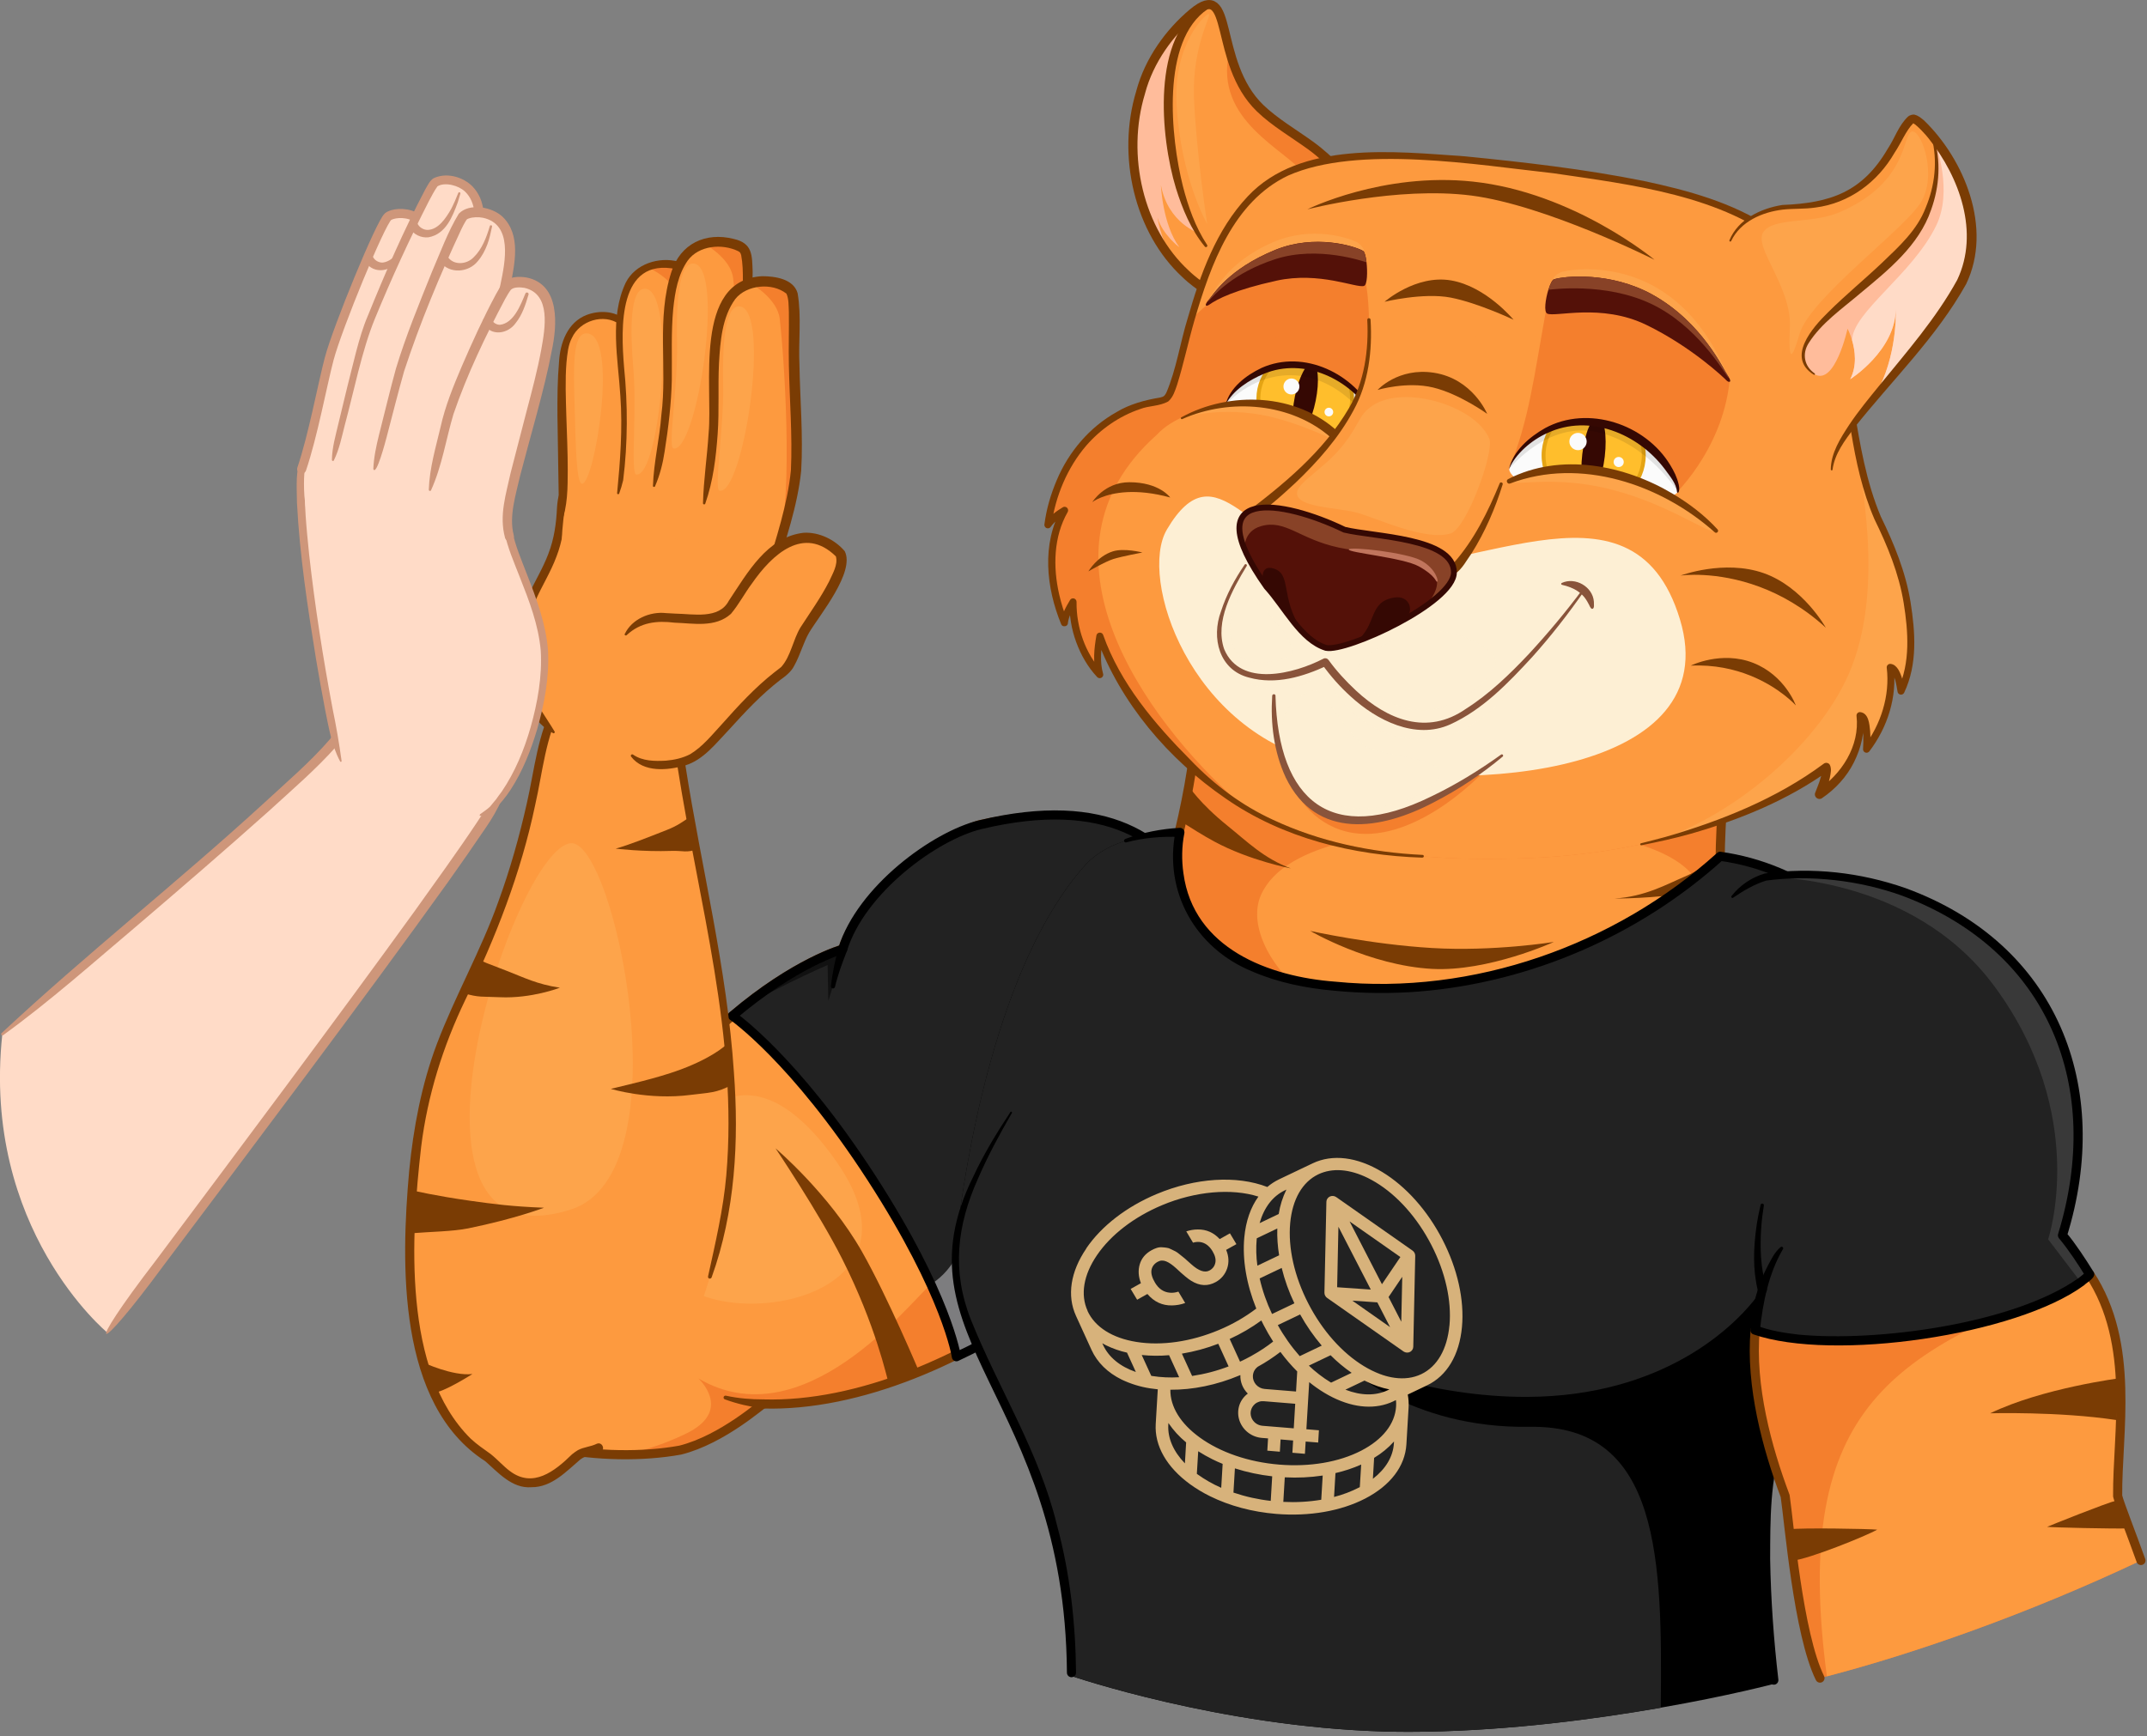 <svg width="471" height="381" viewBox="0 0 471 381" fill="none" xmlns="http://www.w3.org/2000/svg">
<rect x="0" y="0" width="471" height="381" fill="#808080" stroke="none"/>
<g clip-path="url(#clip0_920_112522)">
<path d="M266.848 234.02C263.758 266.71 209.138 309.31 167.438 308.08C167.408 307.8 158.578 315.88 149.218 318.21C133.098 321.15 107.648 317.86 101.028 305.95C92.448 290.52 97.718 271.1 113.058 262.4C119.148 258.95 125.898 257.72 132.368 258.44C135.878 249.28 151.058 230.31 160.688 222.91C174.508 211.15 184.878 208.28 184.878 208.28C188.938 195.22 209.698 182.14 215.088 180.94C270.778 168.63 269.558 220.33 266.848 234.01V234.02Z" fill="#F47F2D"/>
<path d="M149.457 318.15C153.077 317.18 156.657 315.38 159.647 313.57C156.677 315.4 153.117 317.21 149.457 318.15Z" fill="#FD9A3F"/>
<path d="M266.85 234.03C264.75 256.17 239.03 282.85 209.7 297.39L204.23 281.81C199.39 286.07 176.11 315.99 153.21 302.48C153.21 302.48 160.55 309.15 151.34 314.16C148.59 315.65 139.98 319.39 134.12 319.23C125.21 318.98 106.65 316.17 101.04 305.96C92.54 290.49 97.73 271.11 113.07 262.41C119.16 258.96 125.92 257.72 132.39 258.44C135.91 249.28 151.08 230.31 160.71 222.91C174.53 211.16 184.89 208.28 184.89 208.28C188.96 195.23 209.71 182.14 215.1 180.95C270.79 168.63 269.58 220.33 266.86 234.02L266.85 234.03Z" fill="#FD9A3F"/>
<path d="M160.418 313.1C164.458 310.53 167.258 308.08 167.428 308.09C167.398 308.09 164.548 310.53 160.418 313.1Z" fill="#F47F2D"/>
<path d="M209.818 297.73C206.438 299.32 202.828 300.77 199.098 302.04C202.668 300.68 206.198 299.13 209.698 297.39L209.818 297.73Z" fill="#F47F2D"/>
<path d="M147.747 279.98C157.447 292.75 205.077 285.91 183.587 255.03C156.157 215.62 137.457 266.44 147.747 279.98Z" fill="#FDA44B"/>
<path d="M189.107 274.68C194.807 284.73 201.677 301.11 201.677 301.11C199.357 301.97 197.097 302.72 194.907 303.39C194.577 302.42 192.157 290.87 184.707 276.16C179.597 266.06 170.137 251.99 170.137 251.99C170.137 251.99 181.877 261.93 189.107 274.68Z" fill="#7A3C04"/>
<path d="M160.057 223.46C135.777 246.88 136.147 270.08 136.147 270.08L134.477 263.47L132.277 258.67C132.277 258.67 134.217 253.92 139.077 246.8C140.267 245.04 141.647 243.14 143.217 241.13C144.277 239.79 145.417 238.39 146.647 236.94C148.277 235.03 158.077 225.49 160.047 223.47L160.057 223.46Z" fill="#F47F2D"/>
<path d="M156.119 261.55C152.789 257.68 148.239 253.44 144.199 250.33C142.169 248.77 140.319 247.55 139.109 246.79C140.299 245.03 141.679 243.13 143.249 241.12C145.109 242.88 146.709 244.92 148.089 247.03C152.999 254.54 156.139 261.56 156.139 261.56L156.119 261.55Z" fill="#7A3C04"/>
<path d="M266.848 234.02C263.758 266.71 209.138 309.31 167.438 308.08C167.408 307.8 158.578 315.88 149.218 318.21C133.098 321.15 107.648 317.86 101.028 305.95C92.448 290.52 97.718 271.1 113.058 262.4C119.148 258.95 125.898 257.72 132.368 258.44C135.878 249.28 151.058 230.31 160.688 222.91C174.508 211.15 184.878 208.28 184.878 208.28C188.938 195.22 209.698 182.14 215.088 180.94C270.778 168.63 269.558 220.33 266.848 234.01V234.02Z" stroke="#7A3C04" stroke-width="2" stroke-linecap="round" stroke-linejoin="round"/>
<path d="M167.367 309.08C164.507 308.69 161.727 308.07 159.007 307.07C158.787 306.99 158.677 306.75 158.757 306.53C158.837 306.33 159.057 306.22 159.257 306.27C161.937 306.85 164.747 307.09 167.487 307.08C168.897 307.11 168.767 309.23 167.357 309.08H167.367Z" fill="#7A3C04"/>
<path d="M267.08 234.39C267.97 252.16 232.84 289.44 210.04 298.09C209.95 297.4 209.2 293.71 206.86 287.83C204.26 281.24 199.62 271.53 191.42 258.86C174.36 232.52 160.69 222.93 160.68 222.91C167.89 216.38 180.52 209.26 184.87 208.29C188.93 195.23 203.07 184.18 214.68 181.06C269.77 166.29 269.79 220.71 267.07 234.38L267.08 234.39Z" fill="#222222"/>
<g style="mix-blend-mode:multiply" opacity="0.5">
<path d="M184.878 208.29C183.248 214.73 182.737 216.48 181.717 219.59L181.557 211.76C181.557 211.76 165.847 218.6 160.688 222.91C169.408 215.62 180.507 209.86 183.307 208.81L184.867 208.29H184.878Z" fill="black"/>
</g>
<g style="mix-blend-mode:multiply" opacity="0.5">
<path d="M242.699 274.11C240.099 276.62 237.199 279.29 233.949 282.13C226.119 288.97 217.809 294.02 209.809 297.73C209.809 297.69 209.809 297.65 209.799 297.62C209.569 293.89 204.219 281.82 204.219 281.82C215.109 274.95 212.759 257.49 212.759 257.49C212.759 257.49 230.509 267.23 242.699 274.12V274.11Z" fill="#D7D8DB"/>
</g>
<path d="M266.85 234.02C264.42 246.3 261.73 257.82 233.95 282.12C226.12 288.96 217.81 294.01 209.81 297.72C209.81 297.72 207.85 284.22 191.19 258.49C174.14 232.16 160.68 222.92 160.68 222.92C174.5 211.16 184.87 208.29 184.87 208.29C188.93 195.23 205.08 183.36 215.09 180.96C270.55 167.68 269.56 220.35 266.84 234.02H266.85Z" stroke="black" stroke-width="2" stroke-linecap="round" stroke-linejoin="round"/>
<path d="M185.827 208.6C184.807 211.19 183.807 213.86 183.177 216.56C183.117 216.8 182.877 216.95 182.637 216.9C182.417 216.85 182.267 216.64 182.287 216.42C182.587 213.54 183.217 210.78 183.917 207.98C184.297 206.63 186.307 207.28 185.817 208.6H185.827Z" fill="black"/>
<path d="M160.009 259.58C156.649 287.88 142.959 315.75 128.409 318.64C125.389 319.24 122.869 324.89 116.959 325.34C111.679 325.75 108.659 320.82 106.269 319.26C86.359 306.28 89.859 268.09 90.729 257.61C93.939 218.86 109.529 217.06 118.479 166.64C119.589 160.41 123.339 147.28 132.949 146.3C142.839 145.29 148.979 153.59 149.159 164.72C150.439 181.54 163.829 227.32 159.999 259.58H160.009Z" fill="#FD9A3F"/>
<path d="M131.751 318.63C130.691 319.13 129.421 319.41 128.311 319.71C128.151 319.75 127.991 319.86 127.821 319.93L127.321 320.25C124.301 322.81 121.061 326.39 116.601 326.35C112.331 326.71 109.201 323.04 106.431 320.63C87.111 308.22 87.951 277.26 89.761 256.97C90.681 247.54 92.481 237.98 95.831 229.1C99.851 218.5 105.531 208.53 109.311 197.89C111.891 190.83 113.931 183.59 115.581 176.25C117.271 168.85 117.931 161.05 121.631 154.23C124.191 149.31 128.661 145.16 134.551 145.35C143.901 145.24 149.321 153.98 149.901 162.46C149.941 164.08 150.211 166.44 150.381 168.07C153.881 190.45 159.501 212.56 161.001 235.28C162.131 250.36 161.281 265.98 156.111 280.32C155.901 280.76 155.241 280.61 155.331 280.09C156.941 272.73 158.681 265.4 159.331 257.91C161.951 227.64 153.271 198 148.641 168.3C148.451 166.9 148.201 164.06 148.141 162.62C147.651 157.36 145.501 151.62 140.831 148.84C138.201 147.26 134.911 146.79 131.921 147.43C127.931 148.26 125.111 151.62 123.231 155.1C119.661 161.73 119.061 169.39 117.401 176.66C114.291 191.53 108.711 205.85 102.061 219.44C97.181 229.59 93.791 240.4 92.401 251.59C90.161 271.12 88.261 300.83 103.231 315.67C104.651 316.99 106.001 317.89 107.641 319.07C109.231 320.34 110.451 321.78 111.861 322.81C116.911 326.63 121.691 322.86 125.491 319.13C125.901 318.81 126.351 318.46 126.791 318.21C128.111 317.51 129.581 317.48 130.911 316.82C132.121 316.3 132.901 318.14 131.701 318.66L131.751 318.63Z" fill="#7A3C04"/>
<path d="M125.181 185.03C134.771 184.07 150.301 257.37 125.281 265.39C82.29 279.17 112.631 186.28 125.181 185.03Z" fill="#FDA44B"/>
<path d="M152.973 186.31C150.733 187.23 149.743 186.63 147.353 186.72C140.983 186.95 135.062 186.22 135.062 186.22C137.822 185.47 142.063 183.79 146.223 182.15C148.743 181.16 149.703 180.34 151.393 179.25C151.893 181.13 152.403 183.94 152.973 186.31Z" fill="#7A3C04"/>
<path d="M160.6 238.01C157.32 239.89 155.28 239.77 151.52 240.26C142.29 241.47 134 238.94 134 238.94C140.38 237.41 146.09 236.04 150.72 234.15C157.37 231.45 159.68 228.92 159.68 228.92C159.91 232.04 160.55 234.93 160.6 238.01Z" fill="#7A3C04"/>
<path d="M122.81 216.75C122.81 216.75 116.6 219.15 109.69 218.83C105.86 218.65 105.01 218.93 101.77 217.95C102.78 215.15 103.94 213.36 105.04 210.52C105.81 211.03 107.01 211.42 111.25 213.07C114.93 214.5 117.82 215.99 122.81 216.74V216.75Z" fill="#7A3C04"/>
<path d="M119.31 265.03C119.31 265.03 113.02 267.45 102.67 269.56C99.36 270.23 94.2 270.3 90.33 270.62C90.14 267.91 90.53 265.64 90.49 261.23C90.49 261.23 95.68 262.45 103.2 263.5C108.13 264.19 112.19 264.75 119.31 265.02V265.03Z" fill="#7A3C04"/>
<path d="M92.801 298.96C92.801 298.96 99.321 302.03 103.641 301.51C103.641 301.51 97.061 305.71 95.031 305.61L92.801 298.95V298.96Z" fill="#7A3C04"/>
<path d="M147.7 165.02C156.95 162.12 165.09 145.78 166.89 135.03C168.68 124.28 173.43 114.94 171.32 111.33C170.2 109.42 161.81 103.19 146.29 101.27C132.68 99.59 126.01 105.84 124.1 108C122.1 110.25 124.65 115.71 119.54 125.61C117.03 130.48 114.41 135 114.09 141.69C113.77 148.38 115.62 155.32 120.95 160.23C125.58 164.5 129.81 164.4 133.06 165.21C136.32 166.02 144.04 166.18 147.72 165.03L147.7 165.02Z" fill="#FD9A3F"/>
<path d="M147.421 164.12C153.781 161.75 157.871 155.26 160.951 149.41C162.521 146.31 163.821 143.07 164.811 139.74C165.851 136.37 166.211 132.84 167.111 129.44C167.961 125.98 169.041 122.59 169.941 119.21C170.471 116.82 171.381 114.35 170.601 112.04C170.411 111.5 169.761 110.96 169.131 110.42C163.691 106.26 156.771 104.08 150.061 102.8C141.291 101 130.851 101.64 124.651 108.8C124.171 109.56 124.171 110.5 124.071 111.54C123.921 115.08 123.371 118.82 122.061 122.17C120.781 125.61 118.851 128.62 117.481 131.78C114.591 137.97 114.111 145.3 116.611 151.65C117.811 154.93 119.871 157.5 121.671 160.54C121.801 160.73 121.551 161 121.351 160.89C114.731 157.22 112.751 148.6 113.131 141.57C113.301 137.92 114.271 134.3 115.761 131.02C117.211 127.7 119.121 124.71 120.301 121.51C121.561 118.25 122.031 114.92 122.191 111.41C122.281 110.31 122.351 108.85 123.071 107.77C123.491 107.16 124.031 106.64 124.571 106.15C134.471 97.16 149.261 99.7 160.761 103.8C164.111 105.1 167.391 106.67 170.311 108.97C171.071 109.63 171.901 110.27 172.311 111.28C173.391 113.99 172.351 117.07 171.751 119.7C170.831 123.15 169.751 126.5 168.921 129.9C168.021 133.34 167.651 136.88 166.601 140.28C165.581 143.73 164.231 147.06 162.621 150.27C159.251 156.61 155.111 163.25 147.981 165.92C146.771 166.31 146.201 164.49 147.421 164.12Z" fill="#7A3C04"/>
<path d="M141.62 109.47C141.83 105.98 138.47 71.81 136.45 70.59C134.43 69.37 127.29 67.91 124.45 74.45C121.61 80.99 125.02 100.67 123.8 112.18C123.34 116.51 121.47 127.34 129.08 128.42C140.33 130.02 141.4 112.95 141.61 109.46L141.62 109.47Z" fill="#FD9A3F"/>
<path d="M128.712 73.15C125.482 73.02 125.842 81.05 126.062 89.29C126.292 97.63 126.422 106.19 127.712 106.14C130.452 106.03 135.842 73.43 128.712 73.15Z" fill="#FDA44B"/>
<path d="M140.81 109.42C140.62 101.68 139.65 93.78 138.75 86.07C138.07 81.27 137.611 76.35 136.211 71.75C136.101 71.49 136.031 71.26 135.881 71.13C132.441 68.72 127.21 70.35 125.47 74.14C124.63 75.7 124.46 77.65 124.27 79.56C123.96 83.41 124.13 87.34 124.24 91.26C124.36 95.18 124.55 99.11 124.55 103.06C124.53 107.02 124.57 111.11 123.09 114.88C123.04 114.99 122.91 115.05 122.8 115C122.71 114.96 122.66 114.88 122.66 114.78L122.29 91.29C122.27 87.35 122.29 83.4 122.64 79.41C122.86 75.27 124.51 70.71 128.7 69.11C131.39 68.08 134.85 68.16 137.09 70.15C137.94 71.34 138.11 72.84 138.45 74.16C139.25 78.06 139.77 81.97 140.28 85.88C141.17 93.74 142.2 101.59 142.44 109.52C142.38 110.6 140.751 110.53 140.821 109.42H140.81Z" fill="#7A3C04"/>
<path d="M151.428 115.25C151.428 115.25 151.798 114.11 152.318 111.9C152.318 111.88 152.328 111.87 152.318 111.85C152.938 109.31 153.748 105.35 154.468 100.04C155.118 95.14 153.668 85.24 152.668 76.43C151.678 67.61 151.578 60.43 150.508 59.23C149.308 57.87 145.878 57.62 142.358 58.8C140.518 59.43 138.818 60.62 137.798 62.71C134.798 68.85 136.048 78.11 136.708 86.48C137.368 94.84 136.198 105.36 136.198 105.36C136.198 105.36 133.588 115.73 139.328 119.47C146.808 124.35 151.418 115.26 151.418 115.26L151.428 115.25Z" fill="#FD9A3F"/>
<path d="M141.409 63.37C138.179 63.44 138.229 72.52 138.929 80.73C139.749 90.27 138.289 103.97 139.579 104.13C144.859 104.81 148.529 63.21 141.409 63.36V63.37Z" fill="#FDA44B"/>
<path d="M152.327 111.84C152.947 109.3 153.757 105.34 154.477 100.03C155.127 95.13 153.677 85.23 152.677 76.42C151.687 67.6 151.597 60.71 150.517 59.22C149.517 57.82 145.887 57.61 142.367 58.79C142.367 58.81 147.927 61.21 148.737 65.37C150.377 73.72 154.367 100.8 152.317 111.84H152.327Z" fill="#F47F2D"/>
<path d="M153.479 99.89C154.139 92.92 152.249 82.56 151.619 75.5C151.189 71.37 151.069 67.21 150.689 63.17C150.459 61.92 150.569 60.35 149.599 59.57C149.269 59.37 148.859 59.19 148.409 59.07C135.559 56.35 136.199 71.98 136.909 80.59C137.739 88.75 137.729 97.27 136.709 105.38C136.479 106.37 136.179 107.35 135.829 108.31C135.749 108.54 135.359 108.48 135.379 108.22C136.059 101.21 136.609 93.99 136.089 86.85C135.599 78.8 133.649 69.66 137.269 62.03C139.359 57.9 144.539 56.26 148.869 57.42C150.059 57.69 151.439 58.47 151.799 59.73C153.109 64.87 152.779 70.15 153.509 75.29C153.959 79.63 155.309 89.54 155.499 93.78C155.619 95.87 155.699 97.96 155.449 100.15C155.389 100.7 154.889 101.09 154.339 101.03C153.779 100.97 153.379 100.44 153.469 99.88L153.479 99.89Z" fill="#7A3C04"/>
<path d="M159.674 113.84C159.674 113.84 160.154 112.67 160.884 110.39C160.884 110.37 160.894 110.36 160.884 110.33C161.734 107.7 162.914 103.6 164.094 98.07C165.174 92.97 164.434 82.4 164.084 73.04C163.744 63.66 164.504 56.3 163.184 54.73C162.024 53.36 158.434 52.64 154.634 53.59C152.644 54.1 150.754 55.21 149.514 57.32C145.864 63.53 146.444 73.41 146.464 82.27C146.484 91.14 144.424 102.12 144.424 102.12C144.424 102.12 140.844 112.83 146.604 117.25C154.094 123.02 159.674 113.84 159.674 113.84Z" fill="#FD9A3F"/>
<path d="M152.082 57.83C148.862 57.7 148.342 66.77 148.532 75.01C148.762 84.58 146.462 98.16 147.732 98.41C152.962 99.42 159.192 58.11 152.072 57.83H152.082Z" fill="#FDA44B"/>
<path d="M160.891 110.33C161.741 107.7 162.921 103.6 164.101 98.07C165.181 92.97 164.441 82.4 164.091 73.04C163.751 63.66 164.241 56.35 163.191 54.73C162.141 53.11 158.441 52.64 154.641 53.59C154.641 53.61 160.301 56.61 160.831 61.06C161.891 70 163.931 98.87 160.891 110.34V110.33Z" fill="#F47F2D"/>
<path d="M158.752 113.47C160.532 108.7 161.812 103.6 162.912 98.54C163.952 93.57 163.522 88.27 163.402 83.17C163.232 77.96 162.872 72.72 162.902 67.45C162.812 63.68 163.272 59.64 162.602 56C162.412 55.45 162.422 55.4 161.952 55.12C158.402 53.39 153.322 53.85 150.882 57.16C148.732 60.25 148.082 64.03 147.692 67.77C147.202 72.94 147.452 78.15 147.382 83.37C147.262 88.66 146.622 93.88 145.802 99.09C145.412 101.7 144.762 104.26 143.692 106.72C143.602 106.94 143.232 106.88 143.242 106.63C143.402 101.49 144.712 96.22 145.082 91.1C146.432 80.65 143.962 69.87 147.292 59.66C149.272 53.44 154.812 50.87 160.972 52.43C165.152 53.39 164.972 56.06 165.112 59.58C164.842 70.08 165.702 80.45 165.732 90.98C165.732 98.94 163.222 106.69 160.602 114.23C160.102 115.46 158.242 114.74 158.752 113.47Z" fill="#7A3C04"/>
<path d="M169.67 122.7C169.67 122.7 170.15 121.55 170.89 119.29C170.89 119.27 170.9 119.26 170.89 119.23C171.75 116.63 172.95 112.57 174.16 107.08C175.26 102.01 174.57 91.43 174.26 82.06C173.96 72.67 174.7 65.52 173.44 63.73C172.27 62.06 168.7 61.48 164.89 62.3C162.9 62.74 161 63.78 159.75 65.86C156.07 71.95 156.61 81.84 156.59 90.7C156.57 99.57 154.46 110.48 154.46 110.48C154.46 110.48 150.83 121.07 156.57 125.68C164.04 131.7 169.66 122.71 169.66 122.71L169.67 122.7Z" fill="#FD9A3F"/>
<path d="M162.2 67.23C158.98 67.01 158.45 76.06 158.64 84.3C158.86 93.88 156.56 107.39 157.83 107.67C163.06 108.82 169.32 67.72 162.2 67.23Z" fill="#FDA44B"/>
<path d="M170.898 119.23C171.758 116.63 172.958 112.57 174.168 107.08C175.268 102.01 174.578 91.43 174.268 82.06C173.968 72.67 174.588 65.41 173.448 63.73C172.358 62.13 168.708 61.48 164.898 62.3C164.898 62.32 170.548 65.51 171.058 69.98C172.078 78.95 173.988 107.88 170.898 119.24V119.23Z" fill="#F47F2D"/>
<path d="M168.099 125.39C170.239 118.16 172.769 110.72 173.509 103.18C173.859 95.5 173.209 87.83 173.059 80.09C172.979 76.22 173.109 72.35 173.059 68.5C172.989 67.04 173.059 65.62 172.529 64.44C169.399 61.95 163.789 62.48 161.299 65.62C158.399 69.62 158.009 74.89 157.729 79.73C157.479 84.87 157.809 90.04 157.439 95.21C157.069 100.4 156.449 105.58 154.719 110.52C154.639 110.78 154.199 110.72 154.219 110.42C154.349 105.26 155.139 100.2 155.449 95.08C156.429 84.86 151.999 61.45 167.169 60.61C169.969 60.61 174.059 61.16 174.979 64.33C175.869 69.62 175.129 74.77 175.379 80.05C175.509 87.76 176.219 95.56 175.759 103.33C174.959 111.03 172.329 118.67 169.989 126.05C169.549 127.26 167.689 126.67 168.099 125.4V125.39Z" fill="#7A3C04"/>
<path d="M137.293 139.25C137.293 139.25 139.893 135.41 144.923 135.51C149.953 135.61 156.963 136.96 159.703 133.9C162.443 130.84 171.443 110.32 184.023 121.15C187.213 123.89 177.693 136.42 176.493 138.37C174.763 141.2 173.933 145.86 171.803 147.42C161.883 154.67 156.133 164.68 151.083 166.72C146.693 168.5 140.823 168.28 138.673 165.82" fill="#FD9A3F"/>
<path d="M137.072 139.1C138.602 135.87 142.562 134.13 146.122 134.54L148.132 134.65C152.072 134.71 157.722 135.97 159.892 131.82C163.912 125.81 168.272 117.81 176.312 116.91C179.702 116.72 183.162 118.42 185.312 120.95C187.622 125.53 179.862 134.89 177.492 138.83C176.202 141.09 175.562 143.71 174.232 146.09C173.622 147.36 172.312 148.4 171.172 149.2C169.112 150.79 167.162 152.56 165.302 154.41C163.442 156.27 161.652 158.22 159.862 160.19C157.112 163.04 154.342 166.75 150.322 167.96C146.482 169.07 141.152 169.59 138.432 166.01C138.342 165.87 138.382 165.67 138.532 165.58C138.652 165.51 138.792 165.52 138.892 165.6C140.962 167.03 143.622 167.05 146.062 166.92C147.882 166.77 149.822 166.34 151.422 165.49C154.162 163.83 156.182 161.27 158.412 158.86C161.972 154.86 165.632 150.86 169.882 147.53C170.362 147.14 170.932 146.75 171.392 146.35C173.512 143.96 173.912 140.51 175.592 137.7C177.782 134.31 180.072 131.13 181.882 127.6C182.652 125.88 183.882 123.9 183.372 122.09C176.312 115.2 169.372 121.68 164.972 128.02C163.342 130.19 162.122 132.6 160.342 134.71C156.892 137.8 152.122 136.77 147.982 136.64C144.112 136.16 140.532 136.53 137.492 139.36C137.302 139.59 136.902 139.33 137.052 139.06L137.072 139.1Z" fill="#7A3C04"/>
<path d="M304.589 247.81C266.379 242.44 257.769 213.65 253.109 202C256.869 191.3 263.239 167.49 262.369 154.64C266.759 73.85 385.869 89.64 379.159 161.52C377.759 176.62 374.989 202.33 381.399 215.46C383.039 218.31 340.879 252.92 304.589 247.81Z" fill="#F47F2D"/>
<path d="M304.589 247.81C266.429 242.06 257.769 213.65 253.109 202C256.869 191.3 263.239 167.49 262.369 154.64C266.759 73.85 385.869 89.64 379.159 161.52C377.759 176.62 374.989 202.33 381.399 215.46C383.039 218.31 340.669 253.25 304.589 247.81Z" stroke="#7A3C04" stroke-width="2" stroke-linecap="round" stroke-linejoin="round"/>
<path d="M329.331 181.55C304.891 181.55 281.851 184.57 276.621 196.41C271.391 208.25 291.091 232.38 328.111 230.18C366.851 227.88 376.141 203.82 372.891 194.77C369.641 185.72 350.591 181.55 329.331 181.55Z" fill="#FD9A3F"/>
<path d="M287.438 204.28C287.438 204.28 300.648 207.23 314.158 208.03C327.668 208.84 340.878 206.7 340.878 206.7C340.878 206.7 326.478 213.28 314.158 212.61C300.408 211.87 287.438 204.28 287.438 204.28Z" fill="#7A3C04"/>
<path d="M283.219 190.57C283.219 190.57 274.169 188.86 266.419 184.68C263.729 183.23 261.739 181.92 259.199 180.34C259.779 177.8 260.339 175.17 260.799 172.54C260.799 172.54 263.129 176.24 269.249 181.17C273.709 184.77 277.279 188.38 283.199 190.57H283.219Z" fill="#7A3C04"/>
<path d="M377.468 193.61C375.618 194.68 373.228 195.38 370.698 195.84C362.998 197.22 354.148 197.17 354.148 197.17C360.888 196.77 365.668 194.02 369.518 192.39C375.268 189.95 377.448 186.61 377.448 186.61C377.408 188.99 377.418 191.34 377.478 193.61H377.468Z" fill="#7A3C04"/>
<path d="M390.517 314.97C384.187 329.43 389.337 369.46 389.337 369.46C389.337 369.46 379.427 372.11 364.327 374.73C364.257 374.73 364.207 374.75 364.137 374.76C349.957 377.23 331.407 379.69 312.707 380C311.457 380.02 310.207 380.03 308.947 380.03C307.187 380.03 305.427 380 303.637 379.96C267.447 378.91 235.057 367.78 235.057 367.78C236.137 318.48 206.917 297.81 209.707 272.78C211.677 255.07 218.657 211.58 238.007 189.9C244.357 182.78 257.137 182.65 258.837 182.67C258.837 182.67 252.017 210.24 290.607 216.21C338.157 223.57 377.357 187.92 377.357 187.92C377.357 187.92 419.487 191.82 422.287 240.92V240.98C424.707 283.62 398.267 297.26 390.507 314.99L390.517 314.97Z" fill="black"/>
<path d="M422.5 240.9C422.5 240.9 422.43 240.92 422.3 240.96C418.96 241.97 392.88 273.67 386.59 282.92C380.68 291.61 364.34 306.39 335.1 306.53C313.46 306.64 294.74 298.83 293.44 298.36C294.75 299.24 308.95 313.55 335.67 313.1C364.33 312.64 364.67 342.6 364.33 374.73V374.76C350.1 377.24 331.49 379.7 312.71 380C311.46 380.02 310.21 380.03 308.95 380.03C307.19 380.03 305.43 380 303.64 379.96C267.45 378.91 235.06 367.78 235.06 367.78C237.7 322.48 206.92 297.81 209.71 272.78C211.68 255.07 218.66 211.58 238.01 189.9C244.36 182.78 257.14 182.65 258.84 182.67H259.03C259.03 182.67 252.1 211.03 290.8 216.21C339.61 222.74 377.37 187.92 377.37 187.92C377.37 187.92 419.59 190.04 422.5 240.92V240.9Z" fill="#222222"/>
<path d="M308.068 296.66C307.998 296.63 307.938 296.59 307.878 296.55L291.138 284.81C290.948 284.68 290.798 284.5 290.698 284.3C290.598 284.1 290.538 283.88 290.548 283.65L290.978 263.72C290.978 263.48 291.058 263.24 291.188 263.04C291.318 262.84 291.508 262.67 291.728 262.57C291.948 262.46 292.198 262.42 292.448 262.44C292.698 262.46 292.938 262.55 293.138 262.69L309.878 274.43C310.068 274.56 310.218 274.74 310.318 274.94C310.418 275.14 310.478 275.36 310.468 275.59L310.038 295.52C310.038 295.75 309.968 295.97 309.858 296.16C309.748 296.35 309.578 296.51 309.388 296.63C309.188 296.74 308.968 296.81 308.738 296.81C308.508 296.81 308.278 296.77 308.068 296.66ZM302.158 285.79L296.668 285.41L304.948 291.22L302.158 285.8V285.79ZM303.168 281.81L307.208 275.84L296.068 268.03L303.168 281.81ZM304.618 284.62L307.408 290.04L307.618 280.18L304.618 284.62ZM293.338 282.47L300.718 282.98L293.618 269.2L293.338 282.46V282.47Z" fill="#D7B27B"/>
<path d="M238.299 273.94C241.649 269.02 247.139 264.79 253.739 262.02C262.279 258.44 271.299 257.87 278.019 260.47C278.799 259.8 279.669 259.24 280.599 258.79L287.959 255.28C292.329 253.2 297.729 253.86 303.189 257.16C308.439 260.34 313.149 265.62 316.449 272.03C319.749 278.44 321.269 285.24 320.719 291.19C320.149 297.36 317.429 301.91 313.059 304L308.829 306.02C309.009 306.96 309.069 307.92 309.009 308.87L308.529 316.95C308.239 321.75 305.029 325.97 299.489 328.84C294.149 331.6 287.219 332.8 279.989 332.21C274.709 331.78 269.709 330.43 265.459 328.33C263.929 327.58 262.459 326.7 261.079 325.7C255.929 321.95 253.249 317.25 253.539 312.46L253.989 304.87C253.429 304.81 252.879 304.74 252.329 304.66C250.159 304.33 248.039 303.68 246.059 302.73C242.999 301.22 240.729 299 239.459 296.23L236.049 288.76C234.029 284.33 234.829 279.08 238.309 273.97L238.299 273.94ZM269.529 299.85L267.259 294.87C264.689 295.86 262.019 296.59 259.279 297.04L261.519 301.94C264.269 301.53 266.949 300.83 269.529 299.84V299.85ZM272.039 298.8C272.879 298.41 273.689 298 274.489 297.56C274.589 297.5 274.689 297.43 274.789 297.38C276.369 296.51 277.879 295.5 279.299 294.39C278.549 293.23 277.849 292.01 277.199 290.75C277.029 290.42 276.869 290.09 276.709 289.76C274.539 291.34 272.219 292.7 269.759 293.82L272.029 298.79L272.039 298.8ZM274.849 301.87C274.809 302.58 275.059 303.29 275.539 303.84C276.029 304.39 276.709 304.73 277.439 304.79L284.319 305.35L284.579 300.95C283.239 299.61 282.009 298.18 280.889 296.66C279.329 297.86 277.679 298.95 275.949 299.9C275.629 300.13 275.369 300.42 275.179 300.76C274.989 301.1 274.879 301.48 274.859 301.87H274.849ZM275.289 308.11C274.879 308.46 274.589 308.91 274.449 309.43C274.309 309.94 274.329 310.49 274.509 311C274.689 311.51 275.019 311.96 275.449 312.29C275.879 312.62 276.409 312.82 276.949 312.87L283.819 313.43L284.139 308.04L277.259 307.48C276.899 307.45 276.539 307.48 276.189 307.6C275.849 307.71 275.529 307.88 275.259 308.11H275.289ZM299.739 303.15C299.609 303.08 299.469 303.02 299.339 302.95L295.149 304.95C298.569 306.28 301.789 306.33 304.449 305.06L304.799 304.89C303.049 304.54 301.339 303.95 299.739 303.15ZM291.879 303.32C291.879 303.32 291.969 303.38 292.019 303.4L296.519 301.25C294.859 300.11 293.309 298.81 291.899 297.39L287.129 299.67C288.579 301.05 290.169 302.28 291.879 303.32ZM285.219 288.44L280.319 290.78C281.669 293.21 283.279 295.49 285.129 297.59L289.959 295.28C288.149 293.16 286.559 290.86 285.219 288.44ZM279.059 288.34L283.959 286C282.759 283.5 281.829 280.9 281.169 278.23L276.339 280.54C276.949 283.23 277.869 285.84 279.059 288.35V288.34ZM275.839 277.74L280.609 275.46C280.289 273.51 280.149 271.54 280.209 269.58L275.709 271.73C275.709 271.78 275.699 271.83 275.689 271.89C275.519 273.83 275.569 275.8 275.839 277.74ZM276.329 268.4L280.519 266.4C280.809 264.53 281.379 262.73 282.209 261.04L281.859 261.21C279.199 262.48 277.299 264.98 276.329 268.4ZM317.979 290.86C318.479 285.41 317.069 279.13 313.999 273.18C310.929 267.23 306.589 262.34 301.779 259.43C301.209 259.09 300.649 258.78 300.089 258.5C296.089 256.52 292.279 256.23 289.209 257.69C285.719 259.36 283.529 263.15 283.039 268.37C282.539 273.82 283.949 280.1 287.019 286.05C290.089 292 294.429 296.89 299.239 299.8C303.849 302.59 308.309 303.21 311.799 301.54C315.289 299.87 317.479 296.08 317.969 290.86H317.979ZM305.709 307.49C301.849 309.33 297.189 309.02 292.389 306.65C291.759 306.34 291.119 305.99 290.479 305.6C289.339 304.91 288.239 304.13 287.209 303.29L286.589 313.63L289.339 313.86L289.179 316.55L286.429 316.33L286.269 319.02L283.519 318.79L283.679 316.1L280.929 315.87L280.769 318.56L278.019 318.33L278.179 315.64L276.809 315.53C275.719 315.44 274.679 315.04 273.809 314.37C272.939 313.7 272.289 312.8 271.929 311.79C271.569 310.77 271.529 309.68 271.799 308.65C272.069 307.62 272.659 306.71 273.469 306.02C273.559 305.95 273.649 305.88 273.739 305.81C273.199 305.27 272.769 304.63 272.489 303.93C272.209 303.23 272.079 302.48 272.109 301.74C272.049 301.76 271.999 301.79 271.939 301.81C266.899 303.93 261.649 305 256.749 304.96C256.699 308.66 258.959 312.36 263.159 315.41C267.699 318.71 273.909 320.84 280.629 321.39C287.349 321.94 293.749 320.85 298.639 318.32C303.329 315.89 306.039 312.44 306.269 308.61C306.299 308.15 306.289 307.69 306.239 307.23L305.709 307.48V307.49ZM281.849 324.19L281.529 329.57C284.319 329.71 287.109 329.56 289.849 329.1L290.169 323.79C287.429 324.2 284.639 324.33 281.859 324.18L281.849 324.19ZM279.099 323.96C276.319 323.65 273.579 323.07 270.909 322.22L270.589 327.53C273.249 328.43 275.989 329.04 278.769 329.35L279.089 323.96H279.099ZM305.789 316.7L305.809 316.32C304.549 317.73 303.079 318.93 301.449 319.91L301.179 324.51C304.009 322.32 305.619 319.62 305.789 316.7ZM298.169 326.41C298.169 326.41 298.259 326.36 298.309 326.33L298.609 321.38C296.799 322.18 294.909 322.81 292.969 323.25L292.659 328.49C294.579 328 296.419 327.3 298.169 326.4V326.41ZM267.909 326.47L268.219 321.23C267.439 320.91 266.689 320.58 265.959 320.21C264.899 319.68 263.859 319.1 262.859 318.46L262.559 323.41C262.559 323.41 262.649 323.47 262.689 323.51C264.319 324.68 266.059 325.67 267.899 326.48L267.909 326.47ZM259.939 321.12L260.209 316.52C258.709 315.29 257.399 313.85 256.319 312.26L256.299 312.64C256.129 315.56 257.399 318.49 259.939 321.12ZM258.679 302.22L256.469 297.38C254.479 297.56 252.469 297.54 250.469 297.34L252.559 301.91C252.609 301.91 252.669 301.93 252.719 301.94C254.699 302.25 256.689 302.34 258.679 302.22ZM241.979 295.12C243.209 297.82 245.719 299.87 249.179 301.07L247.239 296.82C245.659 296.47 244.119 295.93 242.659 295.22C242.369 295.08 242.089 294.93 241.819 294.77L241.979 295.13V295.12ZM238.569 287.65C240.189 291.2 243.999 293.62 249.309 294.47C254.849 295.36 261.269 294.43 267.409 291.85C270.339 290.63 273.089 289.05 275.599 287.15C273.449 281.84 272.519 276.41 272.969 271.56C273.299 267.96 274.369 264.91 276.069 262.58C270.179 260.71 262.239 261.39 254.909 264.47C248.779 267.05 243.709 270.94 240.639 275.45C237.699 279.77 236.969 284.1 238.589 287.64L238.569 287.65Z" fill="#D7B27B"/>
<path d="M259.989 285.91L258.509 283.43C257.899 283.64 257.279 283.72 256.659 283.67C255.289 283.56 254.199 282.83 253.389 281.48C252.739 280.39 252.479 279.46 252.609 278.69C252.749 277.91 253.209 277.31 253.959 276.89C254.559 276.55 255.179 276.53 255.839 276.8C256.479 277.06 257.199 277.56 257.999 278.29C259.529 279.73 260.639 280.65 261.329 281.06C263.179 282.21 264.979 282.3 266.729 281.32C267.909 280.66 268.739 279.67 269.199 278.37C269.649 277.05 269.579 275.68 268.989 274.27L271.239 273.01L269.819 270.64L267.569 271.9C266.249 270.47 264.649 269.77 262.769 269.79C261.909 269.79 261.069 269.94 260.239 270.21L261.719 272.69C262.219 272.54 262.719 272.49 263.209 272.54C264.339 272.68 265.269 273.35 265.999 274.56C266.559 275.5 266.769 276.33 266.619 277.08C266.469 277.82 266.059 278.39 265.359 278.78C264.319 279.36 262.969 278.9 261.299 277.39C261.159 277.27 260.889 277.03 260.499 276.68C260.119 276.32 259.829 276.08 259.649 275.94C259.469 275.78 259.189 275.56 258.799 275.26C258.419 274.94 258.109 274.72 257.869 274.6C257.629 274.48 257.309 274.32 256.929 274.14C256.559 273.94 256.219 273.83 255.909 273.8C255.609 273.75 255.269 273.72 254.899 273.7C254.519 273.67 254.139 273.72 253.749 273.85C253.379 273.97 252.989 274.14 252.599 274.36C251.269 275.1 250.419 276.13 250.029 277.45C249.649 278.75 249.729 280.12 250.289 281.58L248.039 282.84L249.459 285.21L251.709 283.95C253.189 285.68 254.989 286.51 257.129 286.46C258.109 286.44 259.069 286.27 259.999 285.93L259.989 285.91Z" fill="#D7B27B"/>
<path d="M234.059 367.04C233.609 306.31 195.809 293.89 213.529 258.15C215.849 253.2 218.669 248.54 221.669 244.02C221.729 243.93 221.849 243.91 221.929 243.97C222.009 244.03 222.039 244.14 221.989 244.22C219.279 248.91 216.689 253.67 214.559 258.62C209.919 268.93 208.759 278.89 212.989 289.59C219.029 304.65 227.979 318.6 231.859 334.61C234.729 345.18 235.949 356.13 236.059 367.04C236.059 367.59 235.619 368.04 235.069 368.05C234.519 368.05 234.069 367.61 234.059 367.06V367.04Z" fill="black"/>
<path d="M246.819 184.11C250.679 182.67 254.719 181.88 258.849 181.66C259.489 181.66 259.969 182.28 259.809 182.9C259.249 185.69 259.199 188.76 259.619 191.65C261.819 208.1 278.279 214.33 292.969 215.42C323.139 218.43 354.249 207.44 376.659 187.2C376.869 186.98 377.179 186.87 377.459 186.91C386.499 188.16 394.999 191.78 402.259 197.24C424.509 214.02 427.529 246.45 419.339 271.4C416.439 279.9 411.589 287.64 406.119 294.7C400.889 301.68 394.489 308.15 391.149 316.22C388.269 324.45 388.359 333.5 388.329 342.14C388.479 350.96 389.109 359.81 390.129 368.57C390.189 369.12 389.799 369.62 389.249 369.68C388.699 369.74 388.199 369.35 388.139 368.8C387.109 359.94 386.479 351.08 386.329 342.16C386.259 335.51 386.419 328.67 387.539 322.09C389.149 310.63 397.929 302.28 404.539 293.47C409.909 286.55 414.619 279.04 417.459 270.73C422.939 254.33 422.979 235.48 416.659 219.31C410.299 202.99 394.499 191.24 377.279 188.9L378.079 188.61C359.759 205.18 335.909 215.59 311.289 217.58C305.129 218.06 298.939 218 292.789 217.41C286.619 216.87 280.409 215.64 274.699 213.17C262.279 208.1 255.249 195.73 257.879 182.43L258.839 183.67C256.899 183.56 254.899 183.63 252.929 183.81C250.959 184 248.989 184.33 247.059 184.85C246.859 184.91 246.649 184.79 246.599 184.59C246.549 184.4 246.649 184.21 246.829 184.14L246.819 184.11Z" fill="black"/>
<path d="M469.671 342.43C444.151 354.47 419.121 363.14 399.261 368.24C394.491 358.62 392.471 333.98 391.621 328.28C385.661 313.6 382.301 296.06 386.591 282.93C402.391 280.08 436.451 273.95 452.461 271.06C476.551 296.65 456.111 316.05 469.671 342.43Z" fill="#F47F2D"/>
<path d="M469.671 342.43C445.001 354.12 419.621 362.97 400.771 367.85C392.771 307.64 416.111 296.52 459.281 280.18C473.201 306.54 457.851 322.33 469.671 342.43Z" fill="#FD9A3F"/>
<path d="M465.169 302.41C465.169 302.41 448.039 304.59 436.609 310.13C436.609 310.13 451.579 309.7 464.239 311.6L465.169 302.41Z" fill="#7A3C04"/>
<path d="M469.672 342.43C467.552 336.5 465.022 330.13 464.562 328.3C464.432 314.52 468.532 294.95 458.422 279.62" stroke="#7A3C04" stroke-width="2" stroke-linecap="round" stroke-linejoin="round"/>
<path d="M399.261 368.24C394.491 358.61 392.471 333.98 391.621 328.28C387.651 317.75 383.951 304.11 385.041 291.85" stroke="#7A3C04" stroke-width="2" stroke-linecap="round" stroke-linejoin="round"/>
<path d="M464.302 329.27C462.042 329.81 449.782 334.74 449.082 335.05C450.502 335.2 464.132 335.5 466.582 335.39L464.302 329.27Z" fill="#7A3C04"/>
<path d="M392.5 335.58C395.39 335.23 409.73 335.47 411.81 335.66C409.44 337.04 396.6 342.2 393.35 342.43L392.5 335.58Z" fill="#7A3C04"/>
<path d="M458.431 279.62C458.431 279.62 457.551 280.47 455.261 281.81C450.931 284.34 441.521 288.69 423.391 292.5C395.711 298.32 385.031 291.85 385.031 291.85C385.471 285.41 386.581 282.93 386.581 282.93C386.581 282.93 356.411 264.58 364.081 225.5C369.371 198.55 387.281 192.46 387.281 192.46C387.281 192.46 418.451 186.8 441.741 211.47C465.011 236.14 452.451 271.07 452.451 271.07C452.451 271.07 455.611 274.38 458.421 279.64L458.431 279.62Z" fill="#222222"/>
<path d="M458.431 279.62C458.431 279.62 458.741 280 456.461 281.34L449.311 271.95C449.311 271.95 458.501 244.75 437.451 216.33C419.271 191.77 387.301 192.45 387.301 192.45C387.301 192.45 418.471 186.79 441.761 211.46C465.031 236.13 452.471 271.06 452.471 271.06C452.471 271.06 455.631 274.37 458.441 279.63L458.431 279.62Z" fill="#393939"/>
<path d="M379.851 196.63C381.681 194.27 384.261 192.53 387.151 191.68C397.531 190.22 408.111 191.44 417.981 194.87C451.311 207.01 463.621 238.44 453.401 271.39L453.211 270.39C454.401 271.79 455.391 273.19 456.411 274.67C457.411 276.14 458.371 277.63 459.301 279.14C459.971 280.34 457.851 281.35 457.241 282C442.391 293.01 402.081 298.87 384.611 292.8C384.181 292.63 383.941 292.19 384.001 291.76C384.331 286.88 385.501 282.09 387.821 277.74C388.631 276.26 389.291 274.79 390.631 273.65C390.961 273.39 391.371 273.85 391.111 274.15C387.991 279.48 386.731 285.83 386.071 291.96L385.461 290.92C388.221 291.98 391.471 292.51 394.471 292.85C411.681 294.54 441.851 290.52 456.031 280.43C456.621 279.99 457.261 279.45 457.661 279.01L457.571 280.17C455.781 277.27 453.871 274.35 451.701 271.74C451.461 271.45 451.391 271.07 451.511 270.74C461.341 238.66 449.621 208.72 417.371 196.58C407.971 193.17 397.161 191.93 387.481 193.23C384.861 194.03 382.471 195.45 380.191 197C379.981 197.18 379.671 196.85 379.851 196.64V196.63Z" fill="black"/>
<path d="M385.641 283.25C384.471 278.52 384.681 273.76 385.341 269.01C385.561 267.46 385.881 265.93 386.231 264.4C386.271 264.2 386.471 264.08 386.671 264.12C386.861 264.16 386.981 264.34 386.951 264.53C386.711 266.06 386.501 267.59 386.391 269.12C386.061 273.57 386.191 278.34 387.541 282.59C388.041 283.89 386.051 284.59 385.651 283.24L385.641 283.25Z" fill="black"/>
<path d="M0.519 226.94C0.519 226.94 70.759 168.12 73.779 162.04C76.799 155.96 82.899 148.66 94.309 148.36C105.729 148.07 115.959 162.93 107.929 177.33C100.499 190.65 23.529 292.41 23.529 292.41C23.529 292.41 -4.091 269.66 0.509 226.95L0.519 226.94Z" fill="#FFDBC7"/>
<path d="M0.33 226.72C18.92 209.36 38.92 193.61 57.67 176.44C62.73 171.75 68.05 167.26 72.5 162.08C74.52 158.35 76.92 154.71 80.36 152.1C84.29 149 89.32 147.39 94.28 147.27C104.91 147.11 112.7 158.03 111.86 168.04C111.64 173.1 109.31 177.65 106.51 181.72C103.9 185.57 101 189.74 98.32 193.5C79.09 220.3 55.7 251.3 35.82 277.78C20.85 298.12 18.04 297.62 34.21 276.57C51.91 252.91 73.72 223.79 90.95 199.95C95.26 193.92 100.55 186.61 104.62 180.48C107.2 176.71 109.38 172.52 109.58 167.9C110.02 161.93 107.33 155.75 102.52 152.21C97.62 148.35 90.87 149.03 85.51 151.42C81.01 153.53 77.47 157.3 75.15 161.65C74.81 162.33 74.31 163.22 73.76 163.82C69.19 168.95 64.01 173.36 59.02 177.94C49.53 186.42 39.89 194.73 30.23 202.99C20.51 211.19 11.02 219.67 0.7 227.15C0.57 227.24 0.39 227.21 0.3 227.09C0.21 226.97 0.23 226.81 0.33 226.71V226.72Z" fill="#CE967A"/>
<path d="M101.917 153.57C87.107 161.62 73.117 158.12 72.787 138C72.477 118.86 75.547 110.93 81.287 98.001C84.767 90.16 84.747 81.391 85.257 80.91C86.497 79.76 95.857 77.66 97.587 85.421C99.327 93.18 92.977 106.78 94.207 113.17C95.437 119.56 119.627 143.93 101.907 153.57H101.917Z" fill="#FFDBC7" stroke="#CE967A" stroke-width="2" stroke-linecap="round" stroke-linejoin="round"/>
<path d="M74.787 167.06C72.627 161.82 63.577 109.96 66.557 101.75C69.537 93.54 110.427 110.52 111.527 116.7C112.627 122.88 118.737 133.12 119.427 142.81C120.107 152.5 114.967 170.76 107.927 177.33C100.887 183.9 78.807 176.79 74.787 167.06Z" fill="#FFDBC7"/>
<path d="M74.638 167.12C72.768 163.65 72.158 159.81 71.378 156.02C70.648 152.25 69.978 148.47 69.338 144.68C67.488 133.3 65.748 121.89 65.148 110.35C64.998 102.16 64.378 97.641 74.488 98.8C84.118 100.15 93.238 103.83 101.878 108.15C105.368 110.08 108.838 111.78 111.578 114.88C111.908 115.32 112.248 115.81 112.388 116.53C113.038 119.77 114.368 122.79 115.548 125.89C117.648 131.26 119.758 136.84 120.218 142.68C120.528 148.54 119.458 154.36 117.858 159.96C116.488 164.6 114.678 169.19 112.028 173.27C110.968 174.91 109.698 176.48 108.208 177.76C107.868 178.1 104.648 179.76 105.318 178.68C106.078 178.13 106.928 177.56 107.518 176.99C107.818 176.59 108.548 175.76 108.838 175.39C109.218 174.81 109.678 174.25 110.078 173.69C112.998 169.39 114.988 164.54 116.418 159.55C117.938 154.12 118.958 148.44 118.628 142.8C118.138 137.13 116.078 131.81 113.978 126.51C112.748 123.36 111.358 120.19 110.668 116.84C109.868 114.96 107.718 113.78 105.958 112.54C104.378 111.53 102.718 110.62 101.028 109.75C92.578 105.6 83.608 101.95 74.258 100.6C72.008 100.45 68.558 99.93 67.398 102.04C67.168 102.81 67.018 103.71 66.958 104.63C66.618 110.29 67.258 116.01 67.818 121.67C69.088 133.06 70.868 144.43 72.998 155.69C73.778 159.43 74.418 163.21 74.938 166.99C74.978 167.16 74.708 167.26 74.628 167.1L74.638 167.12Z" fill="#CE967A"/>
<path d="M66.878 102.94C66.878 102.94 70.748 84.3 72.218 78.74C74.008 71.97 83.458 48.96 85.118 47.56C86.778 46.16 95.958 45.75 94.728 57.24C93.978 64.18 90.328 78.42 88.188 86.23C85.158 97.27 85.078 103.19 84.528 111.89C84.318 115.13 80.818 120.74 73.308 120C65.798 119.25 66.538 104.54 66.888 102.94H66.878Z" fill="#FFDBC7"/>
<path d="M85.26 101.44C85.83 96.58 86.74 91.49 88.19 86.22C90.33 78.41 93.98 64.18 94.73 57.23C95.97 45.74 86.78 46.15 85.12 47.55C83.46 48.95 74.01 71.96 72.22 78.73C70.75 84.29 68.65 95.68 66.18 102.93" stroke="#CE967A" stroke-width="2" stroke-linecap="round" stroke-linejoin="round"/>
<path d="M81.84 56.41C82.2 57.13 83.11 57.69 84.02 57.61C86.81 57.22 88.26 53.82 89.26 51.44C89.26 51.43 89.88 49.71 89.87 49.69C90 49.3 90.61 49.48 90.5 49.88C89.9 52.33 89.21 54.84 87.67 56.92C85.99 59.51 82.06 60.42 80.1 57.4C79.38 56.21 81.19 55.19 81.84 56.42V56.41Z" fill="#CE967A"/>
<path d="M73.01 101.01C73.01 101.01 78.04 80.15 79.65 74.63C81.609 67.91 93.73 41.43 95.419 40.07C97.109 38.71 106.54 38.95 105.01 50.4C104.09 57.32 97.76 74.77 95.419 82.52C92.109 93.48 89.659 106.59 89.659 106.59C89.659 106.59 87.12 112.97 79.629 112.03C72.139 111.09 72.62 102.6 73.01 101.01Z" fill="#FFDBC7"/>
<path d="M72.809 100.96C72.849 98.18 73.629 95.59 74.239 92.95L76.149 85.05C77.379 80.35 78.749 73.77 80.669 69.36C84.499 59.91 88.549 50.56 93.309 41.54C93.789 40.76 94.229 39.68 95.099 39.12C97.799 37.84 101.149 38.68 103.339 40.6C107.869 44.89 105.919 51.82 104.569 57C102.419 64.85 99.689 72.54 97.199 80.26C95.539 85.37 94.189 90.59 92.959 95.85C92.839 96.39 92.299 96.72 91.759 96.6C91.219 96.48 90.889 95.94 91.009 95.4C92.239 90.11 93.579 84.83 95.259 79.64L100.289 64.2C101.809 58.27 107.059 46.87 102.029 42.05C100.629 40.7 97.639 39.89 95.979 40.88C95.279 41.84 94.629 43.13 94.039 44.23C89.759 52.62 85.799 61.27 82.229 69.97C79.389 76.88 77.599 86.05 75.639 93.28C74.959 95.9 74.459 98.56 73.229 101.05C73.149 101.24 72.819 101.17 72.839 100.96H72.809Z" fill="#CE967A"/>
<path d="M91.58 49.04C91.93 49.84 92.89 50.49 93.88 50.45C96.21 50.34 97.85 47.81 98.96 45.88C99.48 44.89 100.12 43.41 100.53 42.35C100.62 42.06 101.09 42.2 100.99 42.5L100.43 44.39C99.27 47.53 97.81 51.38 94.01 52.07C92.39 52.26 90.68 51.47 89.8 49.95C89.13 48.73 90.99 47.78 91.58 49.04Z" fill="#CE967A"/>
<path d="M82.165 102.96C82.165 102.96 86.155 86.86 87.815 80.99C89.805 73.97 100.065 48.75 101.705 47.33C103.345 45.91 112.925 45.32 111.835 56.82C111.175 63.77 106.785 79.19 104.735 87.03C101.845 98.11 99.015 107.9 99.015 107.9C99.015 107.9 96.715 114.37 89.195 113.72C81.675 113.07 81.825 104.56 82.165 102.96Z" fill="#FFDBC7"/>
<path d="M81.897 102.89C82.007 100.34 82.537 97.89 83.137 95.46C84.247 91.11 85.677 85.15 86.857 80.89C89.057 73.63 91.927 66.7 94.747 59.68C96.617 55.38 98.207 50.92 100.647 46.89C102.997 44.45 107.997 45.42 110.247 47.56C114.397 51.57 112.877 57.96 111.947 62.88C109.537 74.37 105.487 87.83 102.467 99.26C102.317 99.79 101.777 100.11 101.237 99.96C100.697 99.81 100.387 99.26 100.537 98.73C103.467 87.3 107.337 73.87 109.787 62.44C110.827 57.44 112.537 49.22 105.967 47.79C104.927 47.59 103.747 47.62 102.837 47.94C102.307 48.15 102.457 48.08 102.057 48.69C101.767 49.18 101.487 49.73 101.217 50.28C96.497 60.39 92.147 70.82 88.667 81.41C87.467 85.6 85.947 91.62 84.827 95.89C84.597 96.77 82.517 104.71 81.887 102.89H81.897Z" fill="#CE967A"/>
<path d="M98.215 56.33C99.425 58.25 102.355 58.12 103.925 56.44C105.745 54.7 106.745 52.02 107.455 49.62C107.525 49.3 108.025 49.41 107.945 49.73C107.695 50.92 107.335 52.55 106.895 53.67C106.405 54.95 105.765 56.21 104.815 57.31C102.865 59.79 98.625 60.24 96.545 57.43C95.715 56.29 97.485 55.12 98.215 56.32V56.33Z" fill="#CE967A"/>
<path d="M94.867 107.62C94.867 107.62 96.847 96.83 98.317 91.27C100.107 84.5 109.777 64 111.437 62.6C113.097 61.2 121.807 60.9 120.567 72.38C119.817 79.32 117.437 87.79 115.297 95.6C112.267 106.64 111.537 116.7 111.537 116.7C111.537 116.7 107.787 121.87 100.277 121.13C92.766 120.38 94.516 109.22 94.867 107.62Z" fill="#FFDBC7"/>
<path d="M110.796 118.02C109.446 113.08 111.026 108.41 112.036 103.7L115.536 90.17C116.726 85.68 117.916 81.2 118.746 76.68C119.576 72.06 120.946 64.54 115.066 63.17C114.086 63 112.716 62.97 112.076 63.58C111.606 64.2 111.196 64.94 110.796 65.64C106.486 73.76 102.466 82.17 99.476 90.88C97.826 96.44 96.986 102.22 94.556 107.59C94.496 107.72 94.346 107.77 94.216 107.71C94.116 107.67 94.066 107.57 94.066 107.47C94.226 102.72 95.576 98.26 96.646 93.72C97.656 89.13 99.466 84.71 101.296 80.41C103.616 75.04 106.036 69.71 108.816 64.54C109.416 63.54 109.866 62.47 110.776 61.65C112.196 60.67 113.896 60.64 115.486 60.89C122.956 62.37 122.246 71.44 121.016 77.1C119.526 85.14 116.206 96.24 114.146 104.23C113.196 108.43 111.616 113.22 112.686 117.39C113.106 118.63 111.226 119.31 110.786 118.02H110.796Z" fill="#CE967A"/>
<path d="M107.867 70.141C108.137 70.77 108.917 71.3 109.697 71.27C112.707 70.91 114.207 66.93 115.257 64.421C115.397 63.98 116.087 64.201 115.947 64.641C115.297 66.85 114.577 69.1 113.097 70.93C111.447 73.251 107.757 73.921 106.077 71.04C105.407 69.811 107.277 68.88 107.867 70.141Z" fill="#CE967A"/>
<path d="M290.299 60.49C289.129 61.98 287.679 63.35 285.859 64.53C272.779 72.98 260.069 60.08 260.069 60.08C249.899 50.7 245.969 34.21 250.229 20.26C250.229 20.25 250.229 20.24 250.229 20.24C252.109 13.18 256.629 7.06 261.649 2.85C270.899 -4.89 265.969 13.61 276.439 23.74C279.599 26.8 283.879 29.3 287.589 31.98C287.619 32 287.649 32.02 287.689 32.06C289.789 33.59 291.909 35.57 293.169 36.88C293.169 36.88 293.169 36.88 293.169 36.89C296.079 42.07 297.499 51.25 290.289 60.49H290.299Z" fill="#FD9A3F"/>
<path d="M253.928 47.77C253.998 48.23 255.058 54.68 258.788 58.61C255.248 54.7 247.918 46.58 248.648 30.11C249.198 17.66 254.618 9.14 259.478 4.74C256.858 7.53 252.848 39.58 263.148 51.23C263.148 51.23 256.258 49.1 254.678 40.62C254.678 40.62 255.008 49.24 258.738 54.27C258.518 54.11 255.078 51.49 253.928 47.77Z" fill="#FFBC9B"/>
<path d="M290.299 60.49C289.939 51.75 288.979 42.02 286.079 38.15C281.999 32.71 266.379 26.52 269.619 11.58C269.619 11.58 270.819 18.34 276.449 23.74C278.539 25.74 283.359 28.67 287.599 31.98C287.629 32 287.659 32.02 287.699 32.06C289.739 33.65 291.899 35.58 293.179 36.88C293.179 36.88 293.179 36.88 293.179 36.89C296.089 42.07 297.509 51.25 290.299 60.49Z" fill="#F47F2D"/>
<path d="M264.968 1.98C254.608 8.88 256.838 30.27 259.508 40.89C260.668 45.38 262.238 49.84 264.808 53.74C264.908 53.88 264.868 54.08 264.728 54.18C264.598 54.27 264.418 54.24 264.318 54.12C261.258 50.39 259.398 45.87 257.978 41.32C254.568 30.16 252.428 7.58 264.408 0.94C265.078 0.62 265.618 1.6 264.968 1.98Z" fill="#7A3C04"/>
<path d="M265.149 3.07C264.529 3.05 257.349 9.5 258.129 23.02C259.059 39.22 264.819 49.11 264.819 49.11C264.819 49.11 262.409 33.19 261.939 21.64C261.459 9.89 266.049 3.09 265.139 3.06L265.149 3.07Z" fill="#FDA44B"/>
<path d="M290.299 60.49C289.129 61.98 287.679 63.35 285.859 64.53C272.779 72.98 260.069 60.08 260.069 60.08C249.899 50.7 245.969 34.21 250.229 20.26C250.229 20.25 250.229 20.24 250.229 20.24C252.109 13.18 256.629 7.06 261.649 2.85C270.899 -4.89 265.969 13.61 276.439 23.74C279.599 26.8 283.879 29.3 287.589 31.98C287.619 32 287.649 32.02 287.689 32.06C289.789 33.59 291.909 35.57 293.169 36.88C293.169 36.88 293.169 36.88 293.169 36.89C296.079 42.07 297.499 51.25 290.289 60.49H290.299Z" stroke="#7A3C04" stroke-width="2" stroke-linecap="round" stroke-linejoin="round"/>
<path d="M417.047 151.65C417.047 151.65 416.447 146.66 414.667 146.47C414.667 146.47 416.247 155.63 409.487 164.39C409.487 164.39 410.017 157.09 408.037 157.05C408.037 157.05 409.617 167.17 399.147 174.33C399.247 174.08 401.117 169.66 400.627 168.36C400.627 168.36 378.217 186.45 335.987 188.27C299.077 189.85 282.037 182.15 271.707 176.08C270.217 175.2 268.867 174.36 267.607 173.59C261.007 169.5 246.627 155.27 241.247 139.62C241.247 139.62 240.177 144.68 241.247 148.02C241.247 148.02 235.237 142.13 235.367 132.11C235.367 132.11 233.627 134.79 233.497 136.66C233.497 136.66 227.227 122.98 233.517 112.03C233.517 112.03 231.227 113.28 229.887 115.15C229.887 115.15 231.227 101.01 242.487 92.93C249.747 87.72 253.927 88.65 255.687 87.62C257.547 86.52 258.887 78.35 261.667 68.8C264.957 57.47 270.287 44.18 280.947 38.52C291.267 33.03 307.717 33.36 332.237 36.23C365.507 40.13 391.747 44.99 399.647 64.49C407.707 84.39 404.987 100.01 413.247 116.54C419.437 128.97 420.907 144.36 417.047 151.67V151.65Z" fill="#F47F2D"/>
<path d="M417.049 151.66C417.049 151.66 416.45 146.67 414.67 146.48C414.67 146.48 416.249 155.63 409.489 164.39C409.489 164.39 410.02 157.09 408.04 157.05C408.04 157.05 409.62 167.17 399.14 174.34C399.25 174.09 401.12 169.67 400.63 168.37C400.63 168.37 387.549 178.92 362.559 184.72C360.969 185.09 359.32 185.44 357.64 185.76C356.76 185.94 355.859 186.1 354.959 186.25C349.169 187.26 342.839 187.98 335.989 188.28C299.079 189.86 282.039 182.16 271.709 176.08C250.949 157.56 224.929 121.1 253.729 95.45C257.219 91.62 263.569 89.66 268.839 88.86C284.009 86.57 292.999 96.05 292.999 96.05C292.999 96.05 295.709 93.07 298.549 85.32C300.179 80.88 301.219 68.58 299.239 60.02C298.819 58.24 274.609 55.61 261.269 70.21C264.519 58.17 270.29 44.17 280.95 38.5C291.27 33.01 307.719 33.34 332.239 36.21C365.509 40.12 391.739 44.97 399.649 64.47C404.539 76.55 405.459 87.06 407.279 97.15V97.18C408.459 103.7 410.009 110.04 413.249 116.53C419.439 128.96 420.899 144.35 417.049 151.66Z" fill="#FD9A3F"/>
<path d="M368.68 126.3C368.68 126.3 376.35 125.17 386.03 128.78C390.61 130.49 395.65 133.27 400.54 137.74C400.54 137.74 395.58 128.81 386.89 125.76C378.2 122.72 368.68 126.3 368.68 126.3Z" fill="#7A3C04"/>
<path d="M370.918 146.06C376.088 145.83 380.478 146.84 383.998 148.26C390.448 150.86 393.958 154.79 393.958 154.79C393.958 154.79 391.598 148.2 384.608 145.46C377.618 142.72 370.918 146.06 370.918 146.06Z" fill="#7A3C04"/>
<path d="M286.797 45.94C286.797 45.94 306.487 40.82 322.777 42.91C339.057 44.99 362.967 57.01 362.967 57.01C362.967 57.01 345.247 42.21 323.117 39.85C303.307 37.73 286.797 45.94 286.797 45.94Z" fill="#7A3C04"/>
<path d="M239.658 110.16C239.658 110.16 242.118 108.25 247.298 107.99C249.798 107.87 252.928 108.13 256.718 109.17C256.718 109.17 254.368 105.82 247.748 105.82C242.318 105.82 239.648 110.15 239.648 110.15L239.658 110.16Z" fill="#7A3C04"/>
<path d="M250.618 121.24C250.618 121.24 246.628 120.2 244.138 120.99C240.688 122.07 238.758 125.39 238.758 125.39C238.758 125.39 242.428 123.23 244.268 122.66C246.218 122.06 250.618 121.24 250.618 121.24Z" fill="#7A3C04"/>
<path d="M417.046 151.65C417.046 151.65 416.446 146.66 414.666 146.47C414.666 146.47 416.246 155.63 409.486 164.39C409.486 164.39 410.016 157.09 408.036 157.05C408.036 157.05 409.616 167.17 399.146 174.33C399.246 174.08 401.116 169.66 400.626 168.36C400.626 168.36 387.556 178.91 362.566 184.71C379.806 179.58 398.586 163.71 405.496 148.07C414.006 128.8 407.586 103.29 407.286 97.17C408.466 103.69 410.016 110.03 413.256 116.52C419.446 128.95 420.916 144.34 417.056 151.65H417.046Z" fill="#FDA44B"/>
<path d="M312.028 188.2C296.878 187.72 281.418 183.96 268.838 175.19C256.258 166.57 245.808 154.26 240.518 139.87L241.998 139.78C241.528 142.35 241.258 145.27 241.978 147.79C242.128 148.2 241.898 148.65 241.478 148.78C241.188 148.87 240.898 148.78 240.698 148.58C238.598 146.33 237.138 143.74 236.088 140.89C235.048 138.08 234.578 135.09 234.598 132.1L236.018 132.53C235.248 133.78 234.428 135.32 234.268 136.75C234.258 137.52 233.058 137.7 232.798 136.98C229.518 129.01 228.478 119.4 232.848 111.64L233.888 112.7C232.628 113.44 231.358 114.43 230.498 115.62C230.248 115.96 229.768 116.04 229.428 115.79C229.198 115.62 229.088 115.34 229.118 115.08C229.558 111.67 230.508 108.47 231.828 105.36C234.438 99.15 239.038 93.71 244.958 90.42C247.778 88.69 251.308 87.75 254.468 87.24C255.268 87.06 255.468 86.91 255.858 86.19C258.088 80.97 258.888 75.19 260.578 69.75C263.308 60.26 266.798 50.44 273.728 43.09C285.238 30.8 306.018 33.26 321.328 34.3C334.478 35.6 347.578 37.1 360.548 39.7C370.228 41.76 380.118 44.43 388.468 50C394.098 53.69 398.628 59.17 400.868 65.53C407.218 80.85 406.198 98.15 412.608 113.36C415.508 119.3 418.068 125.54 419.128 132.12C420.168 138.71 420.698 145.76 417.718 152.02C417.368 152.69 416.378 152.5 416.278 151.78C416.038 150.45 415.748 147.98 414.578 147.25L415.418 146.35C416.218 152.95 414.078 159.63 410.088 164.87C409.838 165.21 409.358 165.28 409.018 165.03C408.798 164.87 408.698 164.62 408.708 164.37C408.808 162.51 408.858 160.51 408.428 158.7C408.368 158.47 408.138 157.87 408.008 157.82L408.788 156.93C409.158 160.57 408.308 164.07 406.708 167.28C405.128 170.46 402.628 173.17 399.698 175.15C398.888 175.71 397.848 174.85 398.208 173.96C398.828 172.38 399.538 170.75 399.748 169.07C399.768 168.88 399.748 168.69 399.748 168.69L401.218 169.09C392.078 175.64 381.628 179.89 370.898 182.96C367.338 183.98 363.718 184.74 360.088 185.48C359.968 185.51 359.848 185.43 359.828 185.31C359.808 185.19 359.878 185.08 359.988 185.05C361.778 184.58 363.568 184.16 365.348 183.66C377.568 180.13 389.788 175.23 400.038 167.62C400.438 167.28 401.048 167.34 401.368 167.75C401.638 168.16 401.688 168.84 401.658 169.17C401.488 171.11 400.778 172.92 400.068 174.7L398.588 173.49C403.988 169.96 408.028 163.7 407.278 157.1C407.218 156.64 407.608 156.24 408.058 156.26C409.968 156.46 410.098 158.92 410.258 160.36C410.358 161.73 410.348 163.06 410.258 164.42L408.878 163.89C412.608 159.03 414.638 152.65 413.908 146.55C413.828 146.06 414.268 145.62 414.758 145.68C415.578 145.78 416.078 146.35 416.458 146.94C417.288 148.38 417.568 149.93 417.818 151.53L416.368 151.26C419.118 145.51 418.628 138.54 417.628 132.35C416.578 125.85 414.088 119.82 411.208 113.93C408.548 107.79 407.138 101.21 406.078 94.71C404.518 84.96 403.068 75.24 399.448 66.05C397.798 61.46 395.068 57.42 391.448 54.19C378.098 42.83 357.668 40.51 340.808 38.02C324.058 36.19 297.948 31.72 282.578 38.53C270.548 44.25 265.598 58.08 262.078 70.13C260.698 74.88 259.698 79.73 258.218 84.47C257.748 85.77 257.408 87.09 256.278 88.1C254.278 89.19 252.058 88.99 250.098 89.77C245.568 91.29 241.448 94.17 238.318 97.76C234.148 102.61 231.538 108.88 230.668 115.18L229.278 114.66C230.328 113.24 231.658 112.2 233.168 111.31C233.538 111.1 234.008 111.23 234.218 111.6C234.358 111.85 234.348 112.14 234.218 112.37C231.118 117.79 230.988 124.41 232.348 130.39C232.808 132.41 233.428 134.44 234.228 136.3L232.758 136.57C232.978 134.68 233.828 133.22 234.748 131.66C234.978 131.3 235.448 131.19 235.808 131.42C236.048 131.57 236.168 131.83 236.168 132.09C236.108 137.63 238.058 143.35 241.818 147.44L240.548 148.23C239.708 145.29 240.018 142.37 240.528 139.43C240.688 138.66 241.758 138.61 242.008 139.33C245.758 149.95 253.288 158.83 261.138 166.74C266.348 172.18 272.388 176.74 279.258 179.89C289.508 184.7 300.788 187.06 312.078 187.6C312.458 187.6 312.428 188.2 312.058 188.18L312.028 188.2Z" fill="#7A3C04"/>
<path d="M379.438 83.53C377.838 99.15 366.738 109.17 366.738 109.17L331.078 102.93C335.508 91.73 336.398 83.36 339.398 66.72C339.398 66.72 342.078 62.64 356.078 65.78C372.738 69.52 379.438 83.53 379.438 83.53Z" fill="#F47F2D"/>
<path d="M428.919 64.45C423.039 73.64 415.929 81.5 410.469 88.12C405.519 94.12 401.919 99.09 401.809 103.08C401.809 103.08 399.779 96.11 389.549 74.56C379.819 54.07 382.919 48.6 382.919 48.6C391.989 42.71 395.439 47.71 405.619 42.44C414.839 37.66 417.279 26.15 419.719 26.11C420.339 26.11 421.959 27.44 423.849 29.74C429.409 36.49 437.269 51.4 428.909 64.46L428.919 64.45Z" fill="#FD9A3F"/>
<path d="M428.918 64.45C423.038 73.64 415.928 81.5 410.468 88.12C416.018 80.02 415.948 69.51 415.888 67.79C415.838 76.92 405.888 83.22 405.888 83.22C407.448 80.22 406.948 76.87 406.298 74.66C405.848 73.13 405.308 72.13 405.308 72.13C405.308 72.13 402.538 84.83 398.008 82.09C397.538 81.81 397.038 81.37 396.528 80.71C390.298 72.76 415.898 60.8 422.078 48.08C426.408 39.18 424.548 31.91 423.998 30.15C423.938 29.98 423.898 29.88 423.878 29.8C423.878 29.8 423.878 29.79 423.878 29.78C423.928 29.83 423.978 29.88 424.018 29.95L424.158 30.13C429.688 37.02 437.138 51.63 428.928 64.46L428.918 64.45Z" fill="#FFBC9B"/>
<path d="M428.917 64.45C423.037 73.64 415.927 81.5 410.467 88.12C416.017 80.02 415.947 69.51 415.887 67.79C415.837 76.92 405.887 83.22 405.887 83.22C407.447 80.22 406.947 76.87 406.297 74.66C406.427 68.49 419.577 60.2 424.767 49.48C428.377 42.02 424.947 32.01 424.017 29.95L424.157 30.13C429.687 37.02 437.137 51.63 428.927 64.46L428.917 64.45Z" fill="#FFDBC7"/>
<path d="M397.917 82.23C391.807 78.45 397.607 71.89 401.047 68.52C404.867 64.72 408.997 61.34 412.827 57.71C416.617 54.08 420.587 50.49 422.447 45.58C424.457 40.8 425.117 35.31 423.767 30.2C423.727 30.08 423.797 29.94 423.927 29.91C424.047 29.88 424.167 29.95 424.207 30.06C425.857 35.22 425.487 40.92 423.637 46.04C420.967 53.88 414.217 59.29 408.067 64.39C404.107 67.77 399.557 70.88 396.767 75.31C395.287 77.63 395.807 80.37 398.087 81.94C398.267 82.05 398.087 82.34 397.907 82.23H397.917Z" fill="#7A3C04"/>
<path d="M401.628 103.07C401.648 99.39 403.758 96.15 405.698 93.18C407.698 90.2 409.958 87.45 412.198 84.7C418.308 77.19 424.708 69.9 429.368 61.42C434.288 51.04 429.898 38.91 423.098 30.38C422.668 29.8 420.698 27.59 419.728 27.05C418.148 28.6 417.008 31.48 415.628 33.51C411.918 39.96 405.698 44.61 398.208 45.55C395.788 45.9 393.398 45.74 391.108 46C386.618 46.52 381.798 48.61 379.778 52.89C379.728 53 379.598 53.05 379.498 52.99C379.398 52.94 379.358 52.82 379.398 52.72C381.288 48.11 386.298 45.72 390.988 44.98C401.548 44.55 408.578 42.18 414.158 32.59C415.708 30.27 416.488 27.54 418.608 25.55C418.958 25.28 419.578 25.06 420.068 25.18C420.938 25.42 421.448 25.91 422.068 26.41C430.838 34.87 437.228 50.02 431.328 62.33C424.788 74.06 414.998 83.49 406.748 93.91C404.698 96.67 402.468 99.58 402.018 103.06C402.018 103.28 401.638 103.28 401.648 103.05L401.628 103.07Z" fill="#7A3C04"/>
<path d="M419.648 28.85C421.648 29.06 425.058 38.61 421.308 44.54C417.568 50.47 397.068 65.47 394.778 73.27C393.318 78.25 392.258 80.59 392.658 71.77C393.058 62.96 384.678 54.31 386.808 50.97C388.938 47.63 397.348 49.2 403.438 46.62C419.268 39.92 417.198 28.59 419.648 28.85Z" fill="#FDA44B"/>
<path d="M368.07 107.91C367.3 109.6 355.88 111.89 346.53 110.23C337.39 108.6 331.11 105.05 331.09 102.94C331.09 101.07 337.7 89.031 350.18 90.51C362.67 91.981 368.85 106.23 368.07 107.91Z" fill="#FBFBFB"/>
<path d="M349.611 110.92C355.681 110.92 360.601 106 360.601 99.93C360.601 93.861 355.681 88.94 349.611 88.94C343.541 88.94 338.621 93.861 338.621 99.93C338.621 106 343.541 110.92 349.611 110.92Z" fill="#FFBE2C" stroke="#E5A413" stroke-width="0.86" stroke-miterlimit="10"/>
<path d="M352.045 100.206C352.594 95.56 351.936 91.664 350.576 91.503C349.216 91.343 347.668 94.978 347.119 99.624C346.57 104.269 347.228 108.165 348.588 108.326C349.948 108.487 351.496 104.851 352.045 100.206Z" fill="#350803"/>
<path d="M346.181 98.79C347.231 98.79 348.081 97.94 348.081 96.89C348.081 95.841 347.231 94.99 346.181 94.99C345.132 94.99 344.281 95.841 344.281 96.89C344.281 97.94 345.132 98.79 346.181 98.79Z" fill="#FBFBFB"/>
<path d="M355.102 102.491C355.715 102.491 356.212 101.994 356.212 101.381C356.212 100.767 355.715 100.271 355.102 100.271C354.489 100.271 353.992 100.767 353.992 101.381C353.992 101.994 354.489 102.491 355.102 102.491Z" fill="#FBFBFB"/>
<path d="M368.07 107.91C368.84 106.23 362.52 94.15 350.03 92.68C337.54 91.21 331.07 101.1 331.09 102.94C331.09 102.94 336.94 84.35 350.67 85.52C369.78 87.15 368.07 107.91 368.07 107.91Z" fill="#F47F2D"/>
<path opacity="0.1" d="M368.07 107.91C368.07 107.91 361.55 97.31 350.45 94.83C339.56 92.41 331.4 102.52 331.09 102.93C331.09 101.07 337.56 91.2 350.04 92.68C362.53 94.15 368.86 106.23 368.08 107.91H368.07Z" fill="black"/>
<path d="M331.03 102.95C331.93 98.95 335.51 95.89 338.96 93.94C348.37 88.82 360.97 93.06 366.4 102.03C367.22 103.36 367.93 104.79 368.27 106.33C368.36 106.85 368.49 107.39 368.24 108C368.2 108.09 368.1 108.14 368 108.1C367.92 108.07 367.88 107.99 367.89 107.91C367.75 106.05 366.23 104.38 365.17 102.89C359.35 95.15 348.68 90.74 339.48 95.01C335.97 96.57 332.45 99.6 331.02 102.96L331.03 102.95Z" fill="#350803"/>
<path d="M376.48 116.49C376.48 116.49 366.71 106.01 350.6 103.34C339.13 101.44 327.68 106.98 327.68 106.98C327.68 106.98 334.99 117.85 349.3 120.38C363.61 122.91 376.48 116.48 376.48 116.48V116.49Z" fill="#FD9A3F"/>
<path d="M331.078 105.62C331.078 105.62 339.628 101.02 351.488 103.5C363.338 105.98 376.478 116.49 376.478 116.49C375.198 117.66 365.408 109.91 351.268 106.9C339.608 104.42 331.508 106.8 331.078 105.61V105.62Z" fill="#FDA44B"/>
<path d="M376.158 116.79C364.308 106.23 346.668 100.29 331.328 106.08C330.738 106.38 330.228 105.47 330.838 105.14C342.318 99.24 356.358 102.01 367.028 108.39C370.618 110.54 373.958 113.08 376.798 116.18C377.168 116.6 376.558 117.2 376.148 116.78L376.158 116.79Z" fill="#7A3C04"/>
<path d="M302.937 96.32C302.077 97.83 291.267 99.09 282.667 96.83C274.267 94.63 268.687 90.83 268.827 88.86C268.947 87.15 276.037 76.39 287.577 78.72C299.117 81.05 303.787 94.81 302.937 96.32Z" fill="#FBFBFB"/>
<path d="M286.339 97.74C292.016 97.74 296.619 93.138 296.619 87.46C296.619 81.783 292.016 77.18 286.339 77.18C280.661 77.18 276.059 81.783 276.059 87.46C276.059 93.138 280.661 97.74 286.339 97.74Z" fill="#FFBE2C" stroke="#E5A413" stroke-width="0.86" stroke-miterlimit="10"/>
<path d="M288.633 87.923C289.5 83.635 289.18 79.953 287.919 79.698C286.658 79.443 284.932 82.712 284.066 86.999C283.199 91.287 283.519 94.969 284.78 95.224C286.041 95.479 287.766 92.21 288.633 87.923Z" fill="#350803"/>
<path d="M283.309 86.56C284.275 86.56 285.059 85.777 285.059 84.81C285.059 83.844 284.275 83.06 283.309 83.06C282.342 83.06 281.559 83.844 281.559 84.81C281.559 85.777 282.342 86.56 283.309 86.56Z" fill="#FBFBFB"/>
<path d="M291.52 91.37C292.045 91.37 292.47 90.945 292.47 90.42C292.47 89.895 292.045 89.47 291.52 89.47C290.996 89.47 290.57 89.895 290.57 90.42C290.57 90.945 290.996 91.37 291.52 91.37Z" fill="#FBFBFB"/>
<path d="M302.94 96.32C303.79 94.81 298.85 82.77 287.32 80.44C275.79 78.11 268.96 87.15 268.84 88.86C268.84 88.86 276.06 70.21 288.79 71.58C305.45 73.36 302.95 96.32 302.95 96.32H302.94Z" fill="#F47F2D"/>
<path opacity="0.1" d="M302.938 96.32C302.938 96.32 297.408 85.26 287.098 82.82C276.158 80.23 268.828 88.86 268.828 88.86C268.948 87.15 275.768 78.11 287.308 80.44C298.848 82.77 303.788 94.81 302.938 96.33V96.32Z" fill="black"/>
<path d="M268.828 88.861C269.788 85.061 273.348 82.35 276.768 80.731C286.068 76.57 297.218 82.031 301.508 90.841C302.248 92.52 303.368 94.441 302.938 96.311C303.118 94.451 301.878 92.691 301.018 91.111C296.318 83.191 286.118 78.361 277.308 82.01C274.008 83.41 270.548 85.57 268.828 88.841V88.861Z" fill="#350803"/>
<path d="M292.838 95.45C292.838 95.45 287.988 90.17 277.758 88.7C267.528 87.23 259.258 91.76 259.258 91.76C259.258 91.76 270.558 105.52 276.048 106.04C289.988 107.37 292.838 95.44 292.838 95.44" fill="#FD9A3F"/>
<path d="M259.258 91.76C259.258 91.76 268.468 86.25 279.448 88.99C290.428 91.73 293.958 97.15 293.958 97.15C293.958 97.15 284.668 92.45 276.688 91.03C266.548 89.22 259.258 91.77 259.258 91.77V91.76Z" fill="#FDA44B"/>
<path d="M292.097 96.13C283.367 88.37 269.867 87.29 259.357 91.96C259.127 92.09 258.897 91.71 259.147 91.58C269.797 85.73 284.417 86.24 293.567 94.78C294.507 95.77 293.017 97.16 292.097 96.13Z" fill="#7A3C04"/>
<path d="M340.958 61.81C342.058 62.54 352.058 60.78 362.138 65.8C371.878 70.64 377.818 81.54 378.788 82.77C379.168 83.25 379.278 82.89 379.088 82.56C378.178 80.95 374.248 69.39 363.308 63.07C354.258 57.86 345.128 59.06 342.728 59.63C342.088 59.78 339.898 61.12 340.948 61.82L340.958 61.81Z" fill="#FDA44B"/>
<path d="M339.409 68.81C341.179 69.67 351.249 66.48 361.159 71.29C371.059 76.09 378.229 82.93 378.739 83.47C379.139 83.89 379.759 83.97 379.519 83.3C379.459 83.11 379.319 82.87 379.099 82.55C378.079 81.12 373.519 70.76 362.469 64.63C353.329 59.58 343.249 60.54 340.899 61.29C340.509 61.41 340.049 62.38 339.679 63.59H339.669C339.029 65.67 338.659 68.45 339.409 68.8V68.81Z" fill="#541108"/>
<path d="M339.688 63.59C340.157 63.56 352.097 61.84 362.277 66.7C372.097 71.38 377.837 81.09 378.987 82.65C379.197 82.93 379.337 82.87 379.107 82.55C378.087 81.12 373.528 70.76 362.478 64.63C353.338 59.58 343.258 60.54 340.908 61.29C340.518 61.41 340.058 62.38 339.688 63.59Z" fill="#884227"/>
<path d="M298.92 55.59C297.87 56.13 289.35 52.73 279.92 56.03C270.82 59.21 266.32 65.13 265.3 66.19C264.9 66.6 264.86 66.23 265.07 65.93C266.09 64.49 268.95 57.58 279.3 53.14C287.86 49.49 295.71 52.18 297.7 53.14C298.23 53.4 299.92 55.07 298.92 55.59Z" fill="#FDA44B"/>
<path d="M299.241 62.74C297.591 63.3 289.501 59.5 279.981 61.6C270.871 63.62 267.071 65.59 265.251 66.88C264.811 67.19 264.301 67.2 264.611 66.58C264.691 66.4 264.841 66.19 265.081 65.91C266.171 64.66 269.401 59.04 279.821 54.81C288.431 51.32 297.141 53.95 299.061 55.07C299.381 55.26 299.641 56.29 299.781 57.54C300.031 59.7 299.941 62.5 299.251 62.73L299.241 62.74Z" fill="#541108"/>
<path d="M299.759 57.56C299.359 57.46 289.159 53.78 279.679 56.9C270.529 59.9 266.379 64.7 265.159 66.04C264.939 66.28 264.829 66.2 265.069 65.93C266.159 64.68 269.389 59.06 279.809 54.83C288.419 51.34 297.129 53.97 299.049 55.09C299.369 55.28 299.629 56.31 299.769 57.56H299.759Z" fill="#884227"/>
<path d="M279.449 156.19C279.449 156.19 279.649 177.25 294.089 182.11C308.369 186.91 324.529 170.79 326.959 167.7C332.449 160.71 338.619 142.96 307.409 138.02C279.309 133.58 279.459 156.19 279.459 156.19H279.449Z" fill="#F47F2D"/>
<path d="M255.969 116.24C249.759 126.78 260.819 160.82 291.049 167.46C323.579 174.6 378.709 169.53 368.549 135.94C357.959 100.9 320.729 128.96 293.959 124.02C274.269 120.38 267.009 97.51 255.959 116.24H255.969Z" fill="#FDEFD4"/>
<path d="M279.45 152.69C279.45 152.69 278.12 174.41 292.56 179.27C306.84 184.07 329.48 165.81 329.48 165.81C329.48 165.81 338.49 147.98 306.52 140.08C282.81 134.22 279.46 152.69 279.46 152.69H279.45Z" fill="#FDEFD4"/>
<g style="mix-blend-mode:multiply" opacity="0.9">
<path d="M345.127 132.52C345.127 132.52 327.147 158.31 313.667 159.36C301.027 160.34 290.727 145.28 290.727 145.28C290.727 145.28 284.167 148.6 279.017 148.6C273.867 148.6 269.607 147.24 267.887 142.2C267.887 142.2 268.617 150.55 279.407 151.22C285.697 151.61 289.167 147.88 290.087 148.07C291.177 148.3 296.957 163.58 314.187 162.21C330.217 160.93 345.117 132.52 345.117 132.52H345.127Z" fill="#FDEFD4"/>
</g>
<path d="M279.81 152.71C280.43 175.88 292.14 185.49 313.9 174.81C319.3 172.24 324.44 169.08 329.3 165.59C329.42 165.49 329.61 165.52 329.7 165.65C329.79 165.77 329.76 165.94 329.65 166.03C325 169.91 319.94 173.29 314.52 176.07C303.03 182.14 288.77 184.48 282.07 170.64C279.44 164.97 278.7 158.74 279.09 152.67C279.14 152.21 279.83 152.23 279.82 152.71H279.81Z" fill="#89543B"/>
<path d="M273.488 124.21C270.378 129.36 266.428 136.38 268.558 142.46C272.128 150.95 283.958 147.85 290.348 144.53C290.738 144.34 291.198 144.47 291.438 144.81C293.178 147.22 295.268 149.49 297.468 151.54C304.398 157.98 313.088 161.47 321.578 155.55C326.708 152.3 331.168 147.99 335.368 143.53C339.538 139.02 343.498 134.29 347.168 129.35C347.248 129.24 347.408 129.21 347.518 129.29C347.628 129.37 347.648 129.52 347.578 129.63C344.048 134.71 340.248 139.59 336.108 144.2C330.898 149.85 325.308 155.7 318.148 158.96C310.488 162.41 301.978 158.03 296.308 152.83C293.968 150.71 291.898 148.38 290.038 145.78L291.128 146.06C285.838 148.52 279.878 150.3 274.058 148.7C267.438 147.07 265.688 139.97 267.858 134.15C269.048 130.47 270.878 127.08 273.038 123.91C273.258 123.62 273.688 123.91 273.488 124.22V124.21Z" fill="#89543B"/>
<path d="M342.599 127.93C345.569 126.53 349.419 128.75 349.659 132.03C349.629 132.47 349.879 133.61 349.249 133.61C348.809 133.45 348.679 132.73 348.429 132.4C347.239 130.05 345.339 128.96 342.659 128.33C342.459 128.3 342.419 128.01 342.599 127.93Z" fill="#89543B"/>
<g style="mix-blend-mode:screen" opacity="0.7">
<path d="M298.038 145.98C297.198 148.94 303.358 155.55 311.788 155.85C320.218 156.15 329.638 147.11 327.888 144.19C326.708 142.23 321.128 138.36 313.348 138.38C307.218 138.4 298.538 144.19 298.038 145.98Z" fill="#FDEFD4"/>
</g>
<g style="mix-blend-mode:screen" opacity="0.7">
<path d="M283.05 143.89C285.01 142.65 280.43 136.87 278.16 134.43C275.89 131.99 273.27 129.89 271.44 131.99C269.61 134.09 268.98 141.49 271.83 143.9C274.67 146.31 280.79 145.33 283.06 143.9L283.05 143.89Z" fill="#FDEFD4"/>
</g>
<g style="mix-blend-mode:screen" opacity="0.7">
<path d="M288.77 151.55C291.32 151.94 296.18 163.28 301.39 164.6C306.59 165.93 315.99 166.96 315.99 169.53C315.99 173.99 300.86 180.21 292.1 176.15C284.6 172.67 280.16 165.04 281.65 157.46C282.29 154.19 286.94 151.27 288.78 151.55H288.77Z" fill="#FDEFD4"/>
</g>
<path d="M303.738 66.22C303.738 66.22 312.218 64.15 318.228 65.3C324.238 66.46 332.028 70.16 332.028 70.16C332.028 70.16 326.018 62.84 318.308 61.53C310.598 60.22 303.738 66.22 303.738 66.22Z" fill="#7A3C04"/>
<path d="M300.308 70.21C300.308 70.21 301.708 79.15 297.038 88.71C291.508 100.02 278.658 110.02 273.098 113.76L318.948 125.61C325.938 113.58 332.018 106.99 336.378 75.731L300.308 70.221V70.21Z" fill="#FD9A3F"/>
<path d="M300.668 70.17C301.088 76.94 300.228 84.03 296.928 90.05C293.698 96.07 289.118 101.25 284.198 105.95C280.868 109.03 277.488 112.1 273.578 114.45L273.308 112.92L318.878 124.43L318.088 124.63C318.218 124.22 318.568 123.92 318.858 123.6C323.368 118.53 326.428 112.3 328.998 106.06C329.138 105.66 329.788 105.89 329.648 106.3C327.998 111.6 325.788 116.74 322.818 121.44C321.718 122.95 320.828 124.81 319.258 125.87C319.038 126.08 318.738 126.15 318.468 126.08L272.898 114.57C272.198 114.42 272.028 113.42 272.628 113.04C281.438 106.46 290.358 99.11 295.958 89.51C299.308 83.74 300.288 76.83 299.948 70.23C299.928 70.03 300.078 69.83 300.288 69.82C300.488 69.81 300.658 69.96 300.668 70.16V70.17Z" fill="#7A3C04"/>
<path d="M318.957 125.6C317.357 133.99 294.507 142.91 290.897 142.17C285.357 140.44 282.007 133.35 277.847 128.77C262.407 107.03 280.157 109.17 294.927 116.23C301.347 117.81 318.957 118 318.957 125.59V125.6Z" fill="#541108"/>
<path d="M318.959 125.6C318.959 127.77 316.459 130.39 312.929 132.9C312.929 132.9 312.929 132.9 312.929 132.88C314.659 130.56 316.419 127.8 314.289 125.28C310.369 120.65 302.049 121.95 293.659 120.15C285.049 118.31 281.969 113.89 276.599 115.47C272.699 116.62 272.979 120.41 273.079 120.8C271.939 118.29 271.459 116.16 271.979 114.85C275.399 106.04 289.599 114.92 294.919 116.23C301.339 117.81 318.949 118 318.949 125.59L318.959 125.6Z" fill="#884227"/>
<path d="M318.957 125.6C318.957 132.28 295.337 143.12 290.897 142.17C285.357 140.44 282.007 133.35 277.857 128.78C261.947 106.33 281.427 109.72 294.937 116.24C301.357 117.82 318.957 118 318.957 125.6Z" stroke="#350803" stroke-width="1.28" stroke-linecap="round" stroke-linejoin="round"/>
<path d="M302.199 85.57C302.199 85.57 308.599 83.64 314.379 85.03C320.159 86.42 326.249 90.81 326.249 90.81C326.249 90.81 323.089 83.1 314.539 81.79C306.699 80.59 302.209 85.57 302.209 85.57H302.199Z" fill="#7A3C04"/>
<path d="M308.418 135.55C305.558 137.04 300.017 139.85 297.438 140.82C302.188 137.19 300.048 132.03 305.908 131.12C309.318 130.59 310.238 134.18 308.408 135.55H308.418Z" fill="#350803"/>
<path d="M285.398 138.02C282.218 135.1 277.058 127.64 277.058 127.63C277.058 127.63 276.298 123.79 279.428 124.76C283.398 125.99 280.848 131.06 285.408 138.02H285.398Z" fill="#350803"/>
<path d="M295.887 120.57C295.627 121.27 307.807 122.36 311.257 124.28C315.037 126.38 314.907 127.66 315.267 127.66C315.657 127.66 315.037 124.81 311.797 123.02C308.597 121.25 296.147 119.87 295.887 120.57Z" fill="#C1755D"/>
<path d="M284.527 108.21C284.527 111.35 292.887 111.31 297.447 112.44C301.507 113.45 312.507 118.82 318.237 117.06C321.757 115.98 327.867 99.06 326.727 96.31C323.667 88.81 306.797 83.92 300.267 89.64C297.947 91.45 297.817 94.11 293.617 98.89C289.887 103.13 284.537 106.03 284.537 108.2L284.527 108.21Z" fill="#FDA44B"/>
</g>
<defs>
<clipPath id="clip0_920_112522">
<rect width="470.67" height="380.03" fill="white"/>
</clipPath>
</defs>
</svg>
